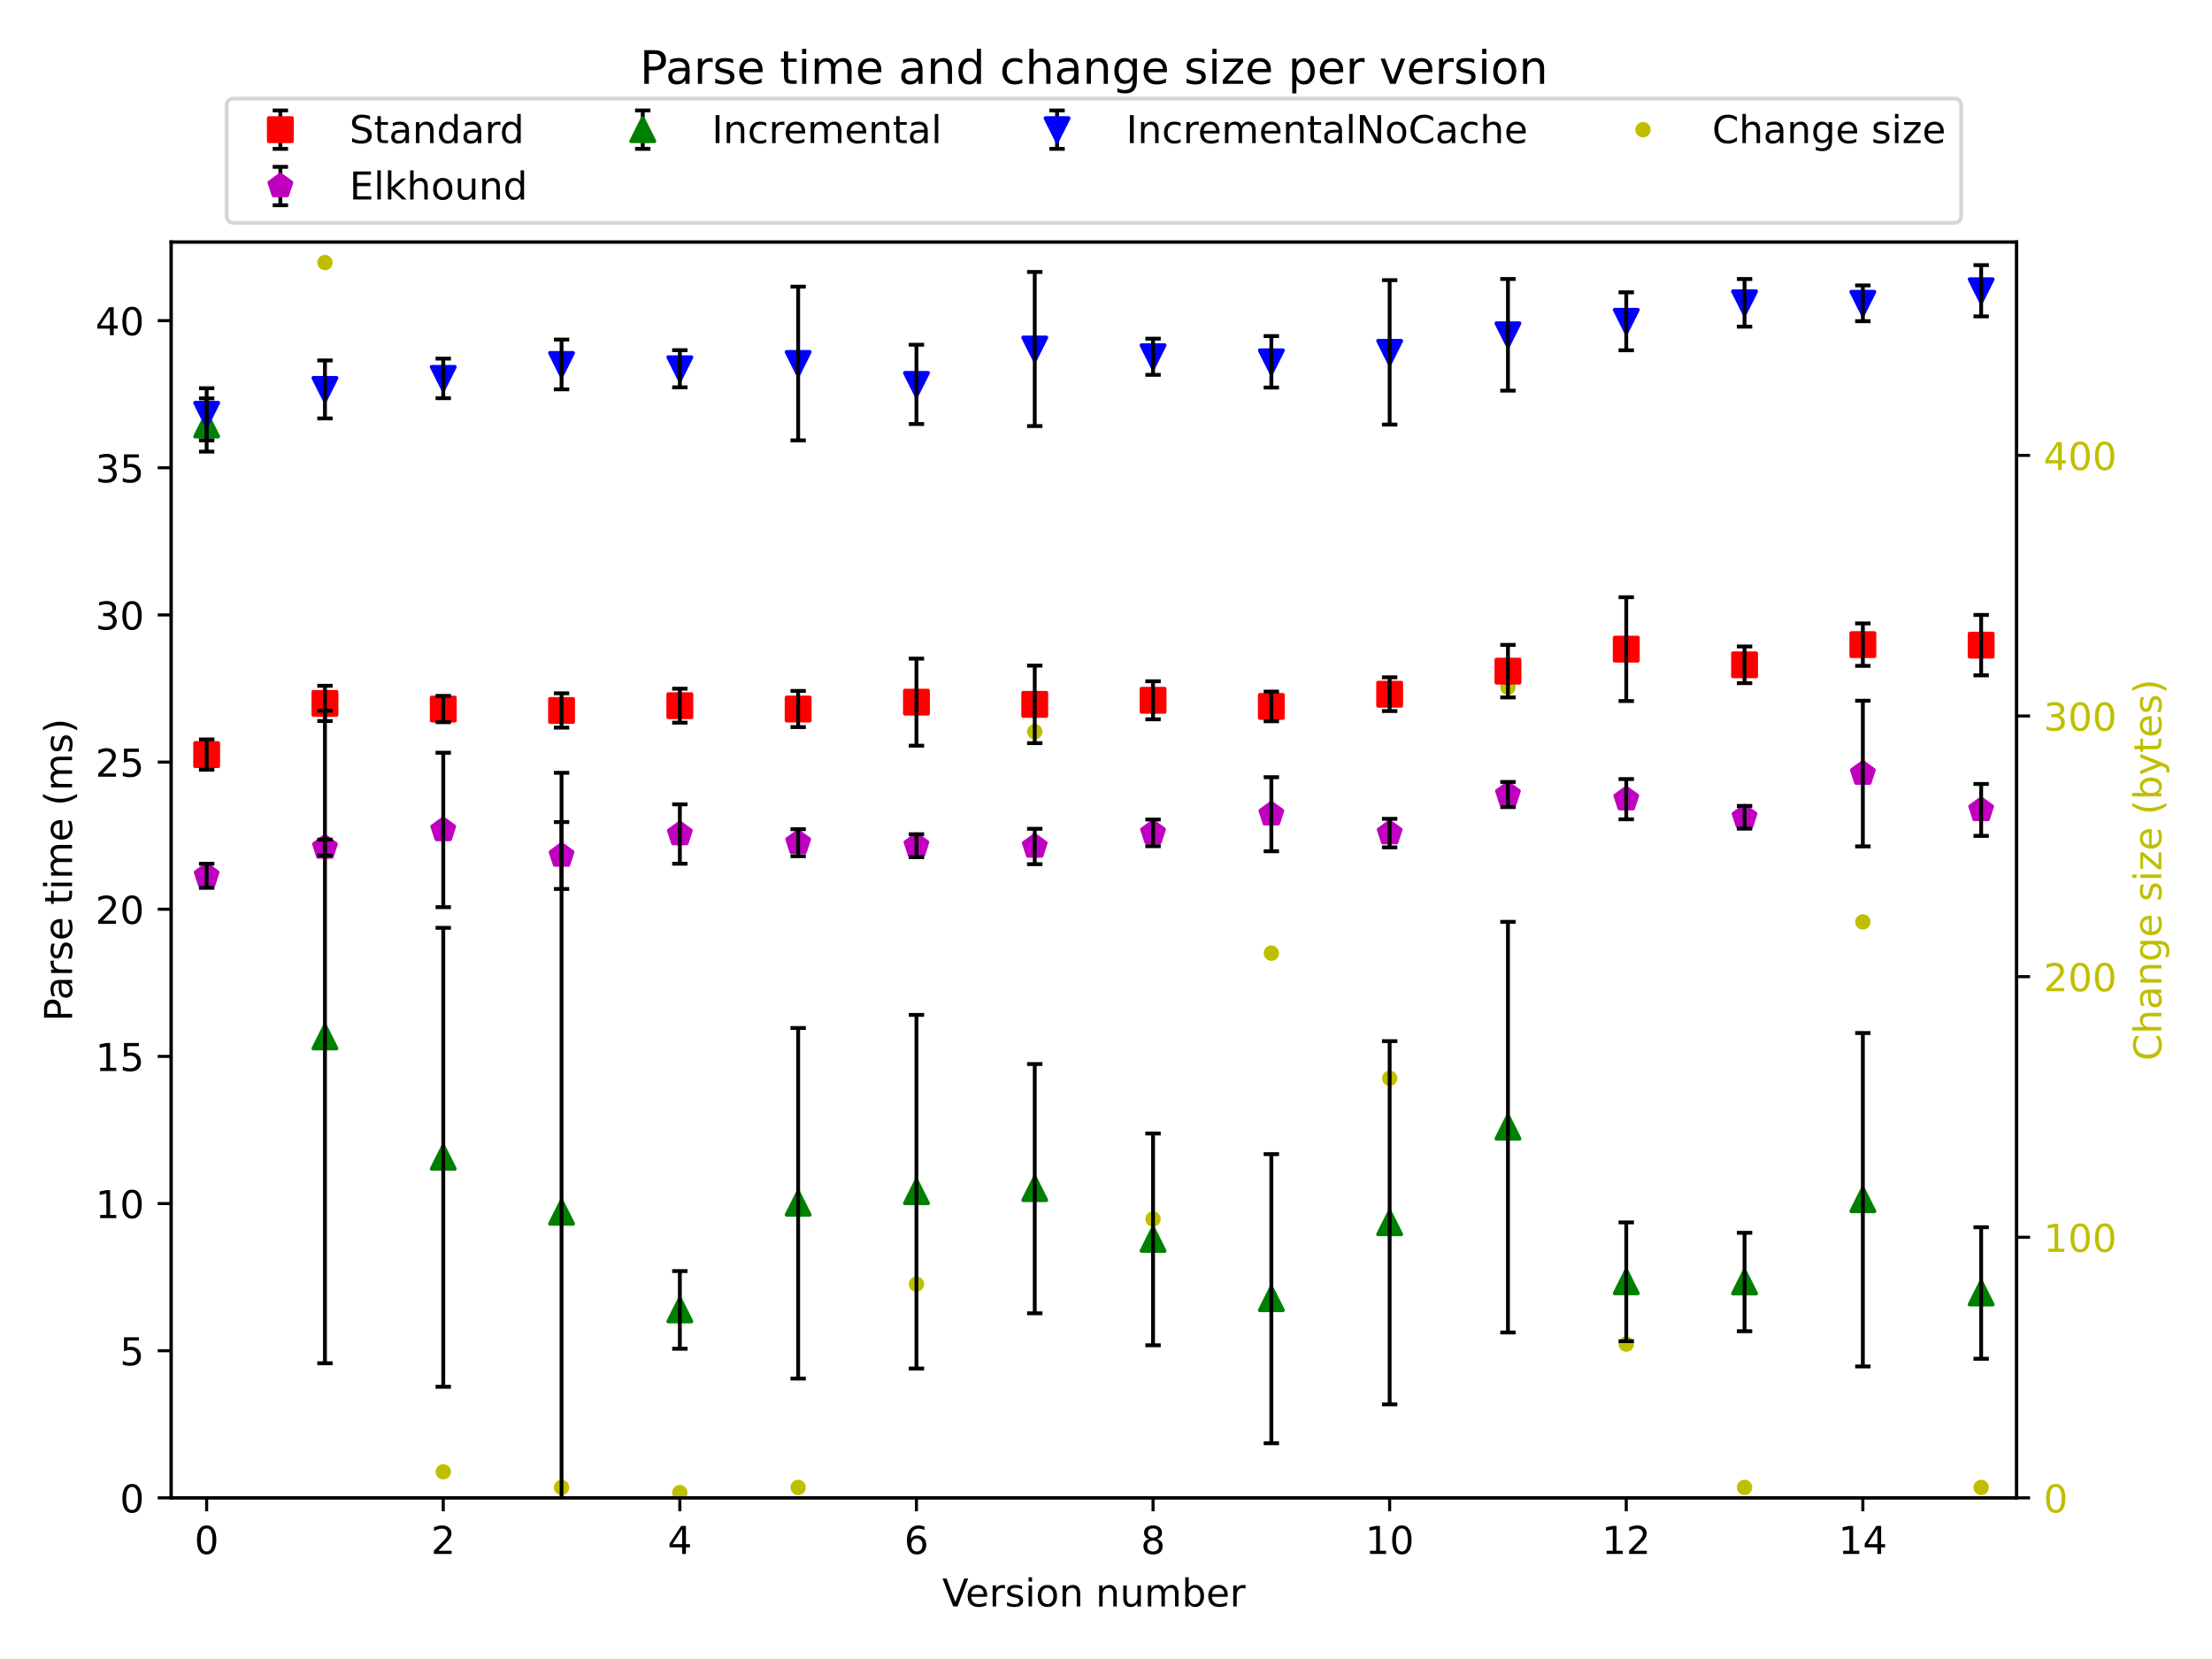 <?xml version="1.0" encoding="utf-8" standalone="no"?>
<!DOCTYPE svg PUBLIC "-//W3C//DTD SVG 1.1//EN"
  "http://www.w3.org/Graphics/SVG/1.1/DTD/svg11.dtd">
<!-- Created with matplotlib (https://matplotlib.org/) -->
<svg height="432pt" version="1.1" viewBox="0 0 576 432" width="576pt" xmlns="http://www.w3.org/2000/svg" xmlns:xlink="http://www.w3.org/1999/xlink">
 <defs>
  <style type="text/css">*{stroke-linecap:butt;stroke-linejoin:round;}</style>
 </defs>
 <g id="figure_1">
  <g id="patch_1">
   <path d="M 0 432 
L 576 432 
L 576 0 
L 0 0 
z
" style="fill:#ffffff;"/>
  </g>
  <g id="axes_1">
   <g id="matplotlib.axis_1">
    <g id="ytick_1">
     <g id="line2d_1">
      <defs>
       <path d="M 0 0 
L 3.5 0 
" id="mcdcae29458" style="stroke:#000000;stroke-width:0.8;"/>
      </defs>
      <g>
       <use style="stroke:#000000;stroke-width:0.8;" x="525.13" xlink:href="#mcdcae29458" y="390.04"/>
      </g>
     </g>
     <g id="text_1">
      <!-- 0 -->
      <g style="fill:#bfbf00;" transform="translate(532.13 393.839)scale(0.1 -0.1)">
       <defs>
        <path d="M 31.781 66.406 
Q 24.172 66.406 20.328 58.906 
Q 16.5 51.422 16.5 36.375 
Q 16.5 21.391 20.328 13.891 
Q 24.172 6.391 31.781 6.391 
Q 39.453 6.391 43.281 13.891 
Q 47.125 21.391 47.125 36.375 
Q 47.125 51.422 43.281 58.906 
Q 39.453 66.406 31.781 66.406 
z
M 31.781 74.219 
Q 44.047 74.219 50.516 64.516 
Q 56.984 54.828 56.984 36.375 
Q 56.984 17.969 50.516 8.266 
Q 44.047 -1.422 31.781 -1.422 
Q 19.531 -1.422 13.062 8.266 
Q 6.594 17.969 6.594 36.375 
Q 6.594 54.828 13.062 64.516 
Q 19.531 74.219 31.781 74.219 
z
" id="DejaVuSans-48"/>
       </defs>
       <use xlink:href="#DejaVuSans-48"/>
      </g>
     </g>
    </g>
    <g id="ytick_2">
     <g id="line2d_2">
      <g>
       <use style="stroke:#000000;stroke-width:0.8;" x="525.13" xlink:href="#mcdcae29458" y="322.176"/>
      </g>
     </g>
     <g id="text_2">
      <!-- 100 -->
      <g style="fill:#bfbf00;" transform="translate(532.13 325.975)scale(0.1 -0.1)">
       <defs>
        <path d="M 12.406 8.297 
L 28.516 8.297 
L 28.516 63.922 
L 10.984 60.406 
L 10.984 69.391 
L 28.422 72.906 
L 38.281 72.906 
L 38.281 8.297 
L 54.391 8.297 
L 54.391 0 
L 12.406 0 
z
" id="DejaVuSans-49"/>
       </defs>
       <use xlink:href="#DejaVuSans-49"/>
       <use x="63.623" xlink:href="#DejaVuSans-48"/>
       <use x="127.246" xlink:href="#DejaVuSans-48"/>
      </g>
     </g>
    </g>
    <g id="ytick_3">
     <g id="line2d_3">
      <g>
       <use style="stroke:#000000;stroke-width:0.8;" x="525.13" xlink:href="#mcdcae29458" y="254.311"/>
      </g>
     </g>
     <g id="text_3">
      <!-- 200 -->
      <g style="fill:#bfbf00;" transform="translate(532.13 258.11)scale(0.1 -0.1)">
       <defs>
        <path d="M 19.188 8.297 
L 53.609 8.297 
L 53.609 0 
L 7.328 0 
L 7.328 8.297 
Q 12.938 14.109 22.625 23.891 
Q 32.328 33.688 34.812 36.531 
Q 39.547 41.844 41.422 45.531 
Q 43.312 49.219 43.312 52.781 
Q 43.312 58.594 39.234 62.25 
Q 35.156 65.922 28.609 65.922 
Q 23.969 65.922 18.812 64.312 
Q 13.672 62.703 7.812 59.422 
L 7.812 69.391 
Q 13.766 71.781 18.938 73 
Q 24.125 74.219 28.422 74.219 
Q 39.75 74.219 46.484 68.547 
Q 53.219 62.891 53.219 53.422 
Q 53.219 48.922 51.531 44.891 
Q 49.859 40.875 45.406 35.406 
Q 44.188 33.984 37.641 27.219 
Q 31.109 20.453 19.188 8.297 
z
" id="DejaVuSans-50"/>
       </defs>
       <use xlink:href="#DejaVuSans-50"/>
       <use x="63.623" xlink:href="#DejaVuSans-48"/>
       <use x="127.246" xlink:href="#DejaVuSans-48"/>
      </g>
     </g>
    </g>
    <g id="ytick_4">
     <g id="line2d_4">
      <g>
       <use style="stroke:#000000;stroke-width:0.8;" x="525.13" xlink:href="#mcdcae29458" y="186.447"/>
      </g>
     </g>
     <g id="text_4">
      <!-- 300 -->
      <g style="fill:#bfbf00;" transform="translate(532.13 190.246)scale(0.1 -0.1)">
       <defs>
        <path d="M 40.578 39.312 
Q 47.656 37.797 51.625 33 
Q 55.609 28.219 55.609 21.188 
Q 55.609 10.406 48.188 4.484 
Q 40.766 -1.422 27.094 -1.422 
Q 22.516 -1.422 17.656 -0.516 
Q 12.797 0.391 7.625 2.203 
L 7.625 11.719 
Q 11.719 9.328 16.594 8.109 
Q 21.484 6.891 26.812 6.891 
Q 36.078 6.891 40.938 10.547 
Q 45.797 14.203 45.797 21.188 
Q 45.797 27.641 41.281 31.266 
Q 36.766 34.906 28.719 34.906 
L 20.219 34.906 
L 20.219 43.016 
L 29.109 43.016 
Q 36.375 43.016 40.234 45.922 
Q 44.094 48.828 44.094 54.297 
Q 44.094 59.906 40.109 62.906 
Q 36.141 65.922 28.719 65.922 
Q 24.656 65.922 20.016 65.031 
Q 15.375 64.156 9.812 62.312 
L 9.812 71.094 
Q 15.438 72.656 20.344 73.438 
Q 25.25 74.219 29.594 74.219 
Q 40.828 74.219 47.359 69.109 
Q 53.906 64.016 53.906 55.328 
Q 53.906 49.266 50.438 45.094 
Q 46.969 40.922 40.578 39.312 
z
" id="DejaVuSans-51"/>
       </defs>
       <use xlink:href="#DejaVuSans-51"/>
       <use x="63.623" xlink:href="#DejaVuSans-48"/>
       <use x="127.246" xlink:href="#DejaVuSans-48"/>
      </g>
     </g>
    </g>
    <g id="ytick_5">
     <g id="line2d_5">
      <g>
       <use style="stroke:#000000;stroke-width:0.8;" x="525.13" xlink:href="#mcdcae29458" y="118.582"/>
      </g>
     </g>
     <g id="text_5">
      <!-- 400 -->
      <g style="fill:#bfbf00;" transform="translate(532.13 122.382)scale(0.1 -0.1)">
       <defs>
        <path d="M 37.797 64.312 
L 12.891 25.391 
L 37.797 25.391 
z
M 35.203 72.906 
L 47.609 72.906 
L 47.609 25.391 
L 58.016 25.391 
L 58.016 17.188 
L 47.609 17.188 
L 47.609 0 
L 37.797 0 
L 37.797 17.188 
L 4.891 17.188 
L 4.891 26.703 
z
" id="DejaVuSans-52"/>
       </defs>
       <use xlink:href="#DejaVuSans-52"/>
       <use x="63.623" xlink:href="#DejaVuSans-48"/>
       <use x="127.246" xlink:href="#DejaVuSans-48"/>
      </g>
     </g>
    </g>
    <g id="text_6">
     <!-- Change size (bytes) -->
     <g style="fill:#bfbf00;" transform="translate(562.816 276.225)rotate(-90)scale(0.1 -0.1)">
      <defs>
       <path d="M 64.406 67.281 
L 64.406 56.891 
Q 59.422 61.531 53.781 63.812 
Q 48.141 66.109 41.797 66.109 
Q 29.297 66.109 22.656 58.469 
Q 16.016 50.828 16.016 36.375 
Q 16.016 21.969 22.656 14.328 
Q 29.297 6.688 41.797 6.688 
Q 48.141 6.688 53.781 8.984 
Q 59.422 11.281 64.406 15.922 
L 64.406 5.609 
Q 59.234 2.094 53.438 0.328 
Q 47.656 -1.422 41.219 -1.422 
Q 24.656 -1.422 15.125 8.703 
Q 5.609 18.844 5.609 36.375 
Q 5.609 53.953 15.125 64.078 
Q 24.656 74.219 41.219 74.219 
Q 47.75 74.219 53.531 72.484 
Q 59.328 70.75 64.406 67.281 
z
" id="DejaVuSans-67"/>
       <path d="M 54.891 33.016 
L 54.891 0 
L 45.906 0 
L 45.906 32.719 
Q 45.906 40.484 42.875 44.328 
Q 39.844 48.188 33.797 48.188 
Q 26.516 48.188 22.312 43.547 
Q 18.109 38.922 18.109 30.906 
L 18.109 0 
L 9.078 0 
L 9.078 75.984 
L 18.109 75.984 
L 18.109 46.188 
Q 21.344 51.125 25.703 53.562 
Q 30.078 56 35.797 56 
Q 45.219 56 50.047 50.172 
Q 54.891 44.344 54.891 33.016 
z
" id="DejaVuSans-104"/>
       <path d="M 34.281 27.484 
Q 23.391 27.484 19.188 25 
Q 14.984 22.516 14.984 16.5 
Q 14.984 11.719 18.141 8.906 
Q 21.297 6.109 26.703 6.109 
Q 34.188 6.109 38.703 11.406 
Q 43.219 16.703 43.219 25.484 
L 43.219 27.484 
z
M 52.203 31.203 
L 52.203 0 
L 43.219 0 
L 43.219 8.297 
Q 40.141 3.328 35.547 0.953 
Q 30.953 -1.422 24.312 -1.422 
Q 15.922 -1.422 10.953 3.297 
Q 6 8.016 6 15.922 
Q 6 25.141 12.172 29.828 
Q 18.359 34.516 30.609 34.516 
L 43.219 34.516 
L 43.219 35.406 
Q 43.219 41.609 39.141 45 
Q 35.062 48.391 27.688 48.391 
Q 23 48.391 18.547 47.266 
Q 14.109 46.141 10.016 43.891 
L 10.016 52.203 
Q 14.938 54.109 19.578 55.047 
Q 24.219 56 28.609 56 
Q 40.484 56 46.344 49.844 
Q 52.203 43.703 52.203 31.203 
z
" id="DejaVuSans-97"/>
       <path d="M 54.891 33.016 
L 54.891 0 
L 45.906 0 
L 45.906 32.719 
Q 45.906 40.484 42.875 44.328 
Q 39.844 48.188 33.797 48.188 
Q 26.516 48.188 22.312 43.547 
Q 18.109 38.922 18.109 30.906 
L 18.109 0 
L 9.078 0 
L 9.078 54.688 
L 18.109 54.688 
L 18.109 46.188 
Q 21.344 51.125 25.703 53.562 
Q 30.078 56 35.797 56 
Q 45.219 56 50.047 50.172 
Q 54.891 44.344 54.891 33.016 
z
" id="DejaVuSans-110"/>
       <path d="M 45.406 27.984 
Q 45.406 37.75 41.375 43.109 
Q 37.359 48.484 30.078 48.484 
Q 22.859 48.484 18.828 43.109 
Q 14.797 37.75 14.797 27.984 
Q 14.797 18.266 18.828 12.891 
Q 22.859 7.516 30.078 7.516 
Q 37.359 7.516 41.375 12.891 
Q 45.406 18.266 45.406 27.984 
z
M 54.391 6.781 
Q 54.391 -7.172 48.188 -13.984 
Q 42 -20.797 29.203 -20.797 
Q 24.469 -20.797 20.266 -20.094 
Q 16.062 -19.391 12.109 -17.922 
L 12.109 -9.188 
Q 16.062 -11.328 19.922 -12.344 
Q 23.781 -13.375 27.781 -13.375 
Q 36.625 -13.375 41.016 -8.766 
Q 45.406 -4.156 45.406 5.172 
L 45.406 9.625 
Q 42.625 4.781 38.281 2.391 
Q 33.938 0 27.875 0 
Q 17.828 0 11.672 7.656 
Q 5.516 15.328 5.516 27.984 
Q 5.516 40.672 11.672 48.328 
Q 17.828 56 27.875 56 
Q 33.938 56 38.281 53.609 
Q 42.625 51.219 45.406 46.391 
L 45.406 54.688 
L 54.391 54.688 
z
" id="DejaVuSans-103"/>
       <path d="M 56.203 29.594 
L 56.203 25.203 
L 14.891 25.203 
Q 15.484 15.922 20.484 11.062 
Q 25.484 6.203 34.422 6.203 
Q 39.594 6.203 44.453 7.469 
Q 49.312 8.734 54.109 11.281 
L 54.109 2.781 
Q 49.266 0.734 44.188 -0.344 
Q 39.109 -1.422 33.891 -1.422 
Q 20.797 -1.422 13.156 6.188 
Q 5.516 13.812 5.516 26.812 
Q 5.516 40.234 12.766 48.109 
Q 20.016 56 32.328 56 
Q 43.359 56 49.781 48.891 
Q 56.203 41.797 56.203 29.594 
z
M 47.219 32.234 
Q 47.125 39.594 43.094 43.984 
Q 39.062 48.391 32.422 48.391 
Q 24.906 48.391 20.391 44.141 
Q 15.875 39.891 15.188 32.172 
z
" id="DejaVuSans-101"/>
       <path id="DejaVuSans-32"/>
       <path d="M 44.281 53.078 
L 44.281 44.578 
Q 40.484 46.531 36.375 47.5 
Q 32.281 48.484 27.875 48.484 
Q 21.188 48.484 17.844 46.438 
Q 14.5 44.391 14.5 40.281 
Q 14.5 37.156 16.891 35.375 
Q 19.281 33.594 26.516 31.984 
L 29.594 31.297 
Q 39.156 29.25 43.188 25.516 
Q 47.219 21.781 47.219 15.094 
Q 47.219 7.469 41.188 3.016 
Q 35.156 -1.422 24.609 -1.422 
Q 20.219 -1.422 15.453 -0.562 
Q 10.688 0.297 5.422 2 
L 5.422 11.281 
Q 10.406 8.688 15.234 7.391 
Q 20.062 6.109 24.812 6.109 
Q 31.156 6.109 34.562 8.281 
Q 37.984 10.453 37.984 14.406 
Q 37.984 18.062 35.516 20.016 
Q 33.062 21.969 24.703 23.781 
L 21.578 24.516 
Q 13.234 26.266 9.516 29.906 
Q 5.812 33.547 5.812 39.891 
Q 5.812 47.609 11.281 51.797 
Q 16.75 56 26.812 56 
Q 31.781 56 36.172 55.266 
Q 40.578 54.547 44.281 53.078 
z
" id="DejaVuSans-115"/>
       <path d="M 9.422 54.688 
L 18.406 54.688 
L 18.406 0 
L 9.422 0 
z
M 9.422 75.984 
L 18.406 75.984 
L 18.406 64.594 
L 9.422 64.594 
z
" id="DejaVuSans-105"/>
       <path d="M 5.516 54.688 
L 48.188 54.688 
L 48.188 46.484 
L 14.406 7.172 
L 48.188 7.172 
L 48.188 0 
L 4.297 0 
L 4.297 8.203 
L 38.094 47.516 
L 5.516 47.516 
z
" id="DejaVuSans-122"/>
       <path d="M 31 75.875 
Q 24.469 64.656 21.281 53.656 
Q 18.109 42.672 18.109 31.391 
Q 18.109 20.125 21.312 9.062 
Q 24.516 -2 31 -13.188 
L 23.188 -13.188 
Q 15.875 -1.703 12.234 9.375 
Q 8.594 20.453 8.594 31.391 
Q 8.594 42.281 12.203 53.312 
Q 15.828 64.359 23.188 75.875 
z
" id="DejaVuSans-40"/>
       <path d="M 48.688 27.297 
Q 48.688 37.203 44.609 42.844 
Q 40.531 48.484 33.406 48.484 
Q 26.266 48.484 22.188 42.844 
Q 18.109 37.203 18.109 27.297 
Q 18.109 17.391 22.188 11.75 
Q 26.266 6.109 33.406 6.109 
Q 40.531 6.109 44.609 11.75 
Q 48.688 17.391 48.688 27.297 
z
M 18.109 46.391 
Q 20.953 51.266 25.266 53.625 
Q 29.594 56 35.594 56 
Q 45.562 56 51.781 48.094 
Q 58.016 40.188 58.016 27.297 
Q 58.016 14.406 51.781 6.484 
Q 45.562 -1.422 35.594 -1.422 
Q 29.594 -1.422 25.266 0.953 
Q 20.953 3.328 18.109 8.203 
L 18.109 0 
L 9.078 0 
L 9.078 75.984 
L 18.109 75.984 
z
" id="DejaVuSans-98"/>
       <path d="M 32.172 -5.078 
Q 28.375 -14.844 24.75 -17.812 
Q 21.141 -20.797 15.094 -20.797 
L 7.906 -20.797 
L 7.906 -13.281 
L 13.188 -13.281 
Q 16.891 -13.281 18.938 -11.516 
Q 21 -9.766 23.484 -3.219 
L 25.094 0.875 
L 2.984 54.688 
L 12.5 54.688 
L 29.594 11.922 
L 46.688 54.688 
L 56.203 54.688 
z
" id="DejaVuSans-121"/>
       <path d="M 18.312 70.219 
L 18.312 54.688 
L 36.812 54.688 
L 36.812 47.703 
L 18.312 47.703 
L 18.312 18.016 
Q 18.312 11.328 20.141 9.422 
Q 21.969 7.516 27.594 7.516 
L 36.812 7.516 
L 36.812 0 
L 27.594 0 
Q 17.188 0 13.234 3.875 
Q 9.281 7.766 9.281 18.016 
L 9.281 47.703 
L 2.688 47.703 
L 2.688 54.688 
L 9.281 54.688 
L 9.281 70.219 
z
" id="DejaVuSans-116"/>
       <path d="M 8.016 75.875 
L 15.828 75.875 
Q 23.141 64.359 26.781 53.312 
Q 30.422 42.281 30.422 31.391 
Q 30.422 20.453 26.781 9.375 
Q 23.141 -1.703 15.828 -13.188 
L 8.016 -13.188 
Q 14.5 -2 17.703 9.062 
Q 20.906 20.125 20.906 31.391 
Q 20.906 42.672 17.703 53.656 
Q 14.5 64.656 8.016 75.875 
z
" id="DejaVuSans-41"/>
      </defs>
      <use xlink:href="#DejaVuSans-67"/>
      <use x="69.824" xlink:href="#DejaVuSans-104"/>
      <use x="133.203" xlink:href="#DejaVuSans-97"/>
      <use x="194.482" xlink:href="#DejaVuSans-110"/>
      <use x="257.861" xlink:href="#DejaVuSans-103"/>
      <use x="321.338" xlink:href="#DejaVuSans-101"/>
      <use x="382.861" xlink:href="#DejaVuSans-32"/>
      <use x="414.648" xlink:href="#DejaVuSans-115"/>
      <use x="466.748" xlink:href="#DejaVuSans-105"/>
      <use x="494.531" xlink:href="#DejaVuSans-122"/>
      <use x="547.021" xlink:href="#DejaVuSans-101"/>
      <use x="608.545" xlink:href="#DejaVuSans-32"/>
      <use x="640.332" xlink:href="#DejaVuSans-40"/>
      <use x="679.346" xlink:href="#DejaVuSans-98"/>
      <use x="742.822" xlink:href="#DejaVuSans-121"/>
      <use x="802.002" xlink:href="#DejaVuSans-116"/>
      <use x="841.211" xlink:href="#DejaVuSans-101"/>
      <use x="902.734" xlink:href="#DejaVuSans-115"/>
      <use x="954.834" xlink:href="#DejaVuSans-41"/>
     </g>
    </g>
   </g>
   <g id="line2d_6">
    <defs>
     <path d="M 0 1.5 
C 0.398 1.5 0.779 1.342 1.061 1.061 
C 1.342 0.779 1.5 0.398 1.5 0 
C 1.5 -0.398 1.342 -0.779 1.061 -1.061 
C 0.779 -1.342 0.398 -1.5 0 -1.5 
C -0.398 -1.5 -0.779 -1.342 -1.061 -1.061 
C -1.342 -0.779 -1.5 -0.398 -1.5 0 
C -1.5 0.398 -1.342 0.779 -1.061 1.061 
C -0.779 1.342 -0.398 1.5 0 1.5 
z
" id="md08aad6a54" style="stroke:#bfbf00;"/>
    </defs>
    <g clip-path="url(#p77d215c121)">
     <use style="fill:#bfbf00;stroke:#bfbf00;" x="84.617" xlink:href="#md08aad6a54" y="68.363"/>
     <use style="fill:#bfbf00;stroke:#bfbf00;" x="115.422" xlink:href="#md08aad6a54" y="383.254"/>
     <use style="fill:#bfbf00;stroke:#bfbf00;" x="146.227" xlink:href="#md08aad6a54" y="387.325"/>
     <use style="fill:#bfbf00;stroke:#bfbf00;" x="177.032" xlink:href="#md08aad6a54" y="388.683"/>
     <use style="fill:#bfbf00;stroke:#bfbf00;" x="207.837" xlink:href="#md08aad6a54" y="387.325"/>
     <use style="fill:#bfbf00;stroke:#bfbf00;" x="238.642" xlink:href="#md08aad6a54" y="334.391"/>
     <use style="fill:#bfbf00;stroke:#bfbf00;" x="269.447" xlink:href="#md08aad6a54" y="190.519"/>
     <use style="fill:#bfbf00;stroke:#bfbf00;" x="300.253" xlink:href="#md08aad6a54" y="317.425"/>
     <use style="fill:#bfbf00;stroke:#bfbf00;" x="331.058" xlink:href="#md08aad6a54" y="248.203"/>
     <use style="fill:#bfbf00;stroke:#bfbf00;" x="361.863" xlink:href="#md08aad6a54" y="280.778"/>
     <use style="fill:#bfbf00;stroke:#bfbf00;" x="392.668" xlink:href="#md08aad6a54" y="178.982"/>
     <use style="fill:#bfbf00;stroke:#bfbf00;" x="423.473" xlink:href="#md08aad6a54" y="350"/>
     <use style="fill:#bfbf00;stroke:#bfbf00;" x="454.278" xlink:href="#md08aad6a54" y="387.325"/>
     <use style="fill:#bfbf00;stroke:#bfbf00;" x="485.083" xlink:href="#md08aad6a54" y="240.06"/>
     <use style="fill:#bfbf00;stroke:#bfbf00;" x="515.888" xlink:href="#md08aad6a54" y="387.325"/>
    </g>
   </g>
   <g id="patch_2">
    <path d="M 44.57 390.04 
L 44.57 63.024 
" style="fill:none;stroke:#000000;stroke-linecap:square;stroke-linejoin:miter;stroke-width:0.8;"/>
   </g>
   <g id="patch_3">
    <path d="M 525.13 390.04 
L 525.13 63.024 
" style="fill:none;stroke:#000000;stroke-linecap:square;stroke-linejoin:miter;stroke-width:0.8;"/>
   </g>
   <g id="patch_4">
    <path d="M 44.57 390.04 
L 525.13 390.04 
" style="fill:none;stroke:#000000;stroke-linecap:square;stroke-linejoin:miter;stroke-width:0.8;"/>
   </g>
   <g id="patch_5">
    <path d="M 44.57 63.024 
L 525.13 63.024 
" style="fill:none;stroke:#000000;stroke-linecap:square;stroke-linejoin:miter;stroke-width:0.8;"/>
   </g>
   <g id="legend_1">
    <g id="patch_6">
     <path d="M 61.006 58.024 
L 508.694 58.024 
Q 510.694 58.024 510.694 56.024 
L 510.694 27.668 
Q 510.694 25.668 508.694 25.668 
L 61.006 25.668 
Q 59.006 25.668 59.006 27.668 
L 59.006 56.024 
Q 59.006 58.024 61.006 58.024 
z
" style="fill:#ffffff;opacity:0.8;stroke:#cccccc;stroke-linejoin:miter;"/>
    </g>
    <g id="LineCollection_1">
     <path d="M 73.006 38.766 
L 73.006 28.766 
" style="fill:none;stroke:#000000;"/>
    </g>
    <g id="line2d_7">
     <defs>
      <path d="M 2 0 
L -2 -0 
" id="me0a37acc73" style="stroke:#000000;"/>
     </defs>
     <g>
      <use style="stroke:#000000;" x="73.006" xlink:href="#me0a37acc73" y="38.766"/>
     </g>
    </g>
    <g id="line2d_8">
     <g>
      <use style="stroke:#000000;" x="73.006" xlink:href="#me0a37acc73" y="28.766"/>
     </g>
    </g>
    <g id="line2d_9"/>
    <g id="line2d_10">
     <defs>
      <path d="M -3 3 
L 3 3 
L 3 -3 
L -3 -3 
z
" id="maac3a4fb2e" style="stroke:#ff0000;stroke-linejoin:miter;"/>
     </defs>
     <g>
      <use style="fill:#ff0000;stroke:#ff0000;stroke-linejoin:miter;" x="73.006" xlink:href="#maac3a4fb2e" y="33.766"/>
     </g>
    </g>
    <g id="text_7">
     <!-- Standard -->
     <g transform="translate(91.006 37.266)scale(0.1 -0.1)">
      <defs>
       <path d="M 53.516 70.516 
L 53.516 60.891 
Q 47.906 63.578 42.922 64.891 
Q 37.938 66.219 33.297 66.219 
Q 25.25 66.219 20.875 63.094 
Q 16.5 59.969 16.5 54.203 
Q 16.5 49.359 19.406 46.891 
Q 22.312 44.438 30.422 42.922 
L 36.375 41.703 
Q 47.406 39.594 52.656 34.297 
Q 57.906 29 57.906 20.125 
Q 57.906 9.516 50.797 4.047 
Q 43.703 -1.422 29.984 -1.422 
Q 24.812 -1.422 18.969 -0.25 
Q 13.141 0.922 6.891 3.219 
L 6.891 13.375 
Q 12.891 10.016 18.656 8.297 
Q 24.422 6.594 29.984 6.594 
Q 38.422 6.594 43.016 9.906 
Q 47.609 13.234 47.609 19.391 
Q 47.609 24.75 44.312 27.781 
Q 41.016 30.812 33.5 32.328 
L 27.484 33.5 
Q 16.453 35.688 11.516 40.375 
Q 6.594 45.062 6.594 53.422 
Q 6.594 63.094 13.406 68.656 
Q 20.219 74.219 32.172 74.219 
Q 37.312 74.219 42.625 73.281 
Q 47.953 72.359 53.516 70.516 
z
" id="DejaVuSans-83"/>
       <path d="M 45.406 46.391 
L 45.406 75.984 
L 54.391 75.984 
L 54.391 0 
L 45.406 0 
L 45.406 8.203 
Q 42.578 3.328 38.25 0.953 
Q 33.938 -1.422 27.875 -1.422 
Q 17.969 -1.422 11.734 6.484 
Q 5.516 14.406 5.516 27.297 
Q 5.516 40.188 11.734 48.094 
Q 17.969 56 27.875 56 
Q 33.938 56 38.25 53.625 
Q 42.578 51.266 45.406 46.391 
z
M 14.797 27.297 
Q 14.797 17.391 18.875 11.75 
Q 22.953 6.109 30.078 6.109 
Q 37.203 6.109 41.297 11.75 
Q 45.406 17.391 45.406 27.297 
Q 45.406 37.203 41.297 42.844 
Q 37.203 48.484 30.078 48.484 
Q 22.953 48.484 18.875 42.844 
Q 14.797 37.203 14.797 27.297 
z
" id="DejaVuSans-100"/>
       <path d="M 41.109 46.297 
Q 39.594 47.172 37.812 47.578 
Q 36.031 48 33.891 48 
Q 26.266 48 22.188 43.047 
Q 18.109 38.094 18.109 28.812 
L 18.109 0 
L 9.078 0 
L 9.078 54.688 
L 18.109 54.688 
L 18.109 46.188 
Q 20.953 51.172 25.484 53.578 
Q 30.031 56 36.531 56 
Q 37.453 56 38.578 55.875 
Q 39.703 55.766 41.062 55.516 
z
" id="DejaVuSans-114"/>
      </defs>
      <use xlink:href="#DejaVuSans-83"/>
      <use x="63.477" xlink:href="#DejaVuSans-116"/>
      <use x="102.686" xlink:href="#DejaVuSans-97"/>
      <use x="163.965" xlink:href="#DejaVuSans-110"/>
      <use x="227.344" xlink:href="#DejaVuSans-100"/>
      <use x="290.82" xlink:href="#DejaVuSans-97"/>
      <use x="352.1" xlink:href="#DejaVuSans-114"/>
      <use x="391.463" xlink:href="#DejaVuSans-100"/>
     </g>
    </g>
    <g id="LineCollection_2">
     <path d="M 73.006 53.444 
L 73.006 43.444 
" style="fill:none;stroke:#000000;"/>
    </g>
    <g id="line2d_11">
     <g>
      <use style="stroke:#000000;" x="73.006" xlink:href="#me0a37acc73" y="53.444"/>
     </g>
    </g>
    <g id="line2d_12">
     <g>
      <use style="stroke:#000000;" x="73.006" xlink:href="#me0a37acc73" y="43.444"/>
     </g>
    </g>
    <g id="line2d_13"/>
    <g id="line2d_14">
     <defs>
      <path d="M 0 -3 
L -2.853 -0.927 
L -1.763 2.427 
L 1.763 2.427 
L 2.853 -0.927 
z
" id="me254ca113f" style="stroke:#bf00bf;stroke-linejoin:miter;"/>
     </defs>
     <g>
      <use style="fill:#bf00bf;stroke:#bf00bf;stroke-linejoin:miter;" x="73.006" xlink:href="#me254ca113f" y="48.444"/>
     </g>
    </g>
    <g id="text_8">
     <!-- Elkhound -->
     <g transform="translate(91.006 51.944)scale(0.1 -0.1)">
      <defs>
       <path d="M 9.812 72.906 
L 55.906 72.906 
L 55.906 64.594 
L 19.672 64.594 
L 19.672 43.016 
L 54.391 43.016 
L 54.391 34.719 
L 19.672 34.719 
L 19.672 8.297 
L 56.781 8.297 
L 56.781 0 
L 9.812 0 
z
" id="DejaVuSans-69"/>
       <path d="M 9.422 75.984 
L 18.406 75.984 
L 18.406 0 
L 9.422 0 
z
" id="DejaVuSans-108"/>
       <path d="M 9.078 75.984 
L 18.109 75.984 
L 18.109 31.109 
L 44.922 54.688 
L 56.391 54.688 
L 27.391 29.109 
L 57.625 0 
L 45.906 0 
L 18.109 26.703 
L 18.109 0 
L 9.078 0 
z
" id="DejaVuSans-107"/>
       <path d="M 30.609 48.391 
Q 23.391 48.391 19.188 42.75 
Q 14.984 37.109 14.984 27.297 
Q 14.984 17.484 19.156 11.844 
Q 23.344 6.203 30.609 6.203 
Q 37.797 6.203 41.984 11.859 
Q 46.188 17.531 46.188 27.297 
Q 46.188 37.016 41.984 42.703 
Q 37.797 48.391 30.609 48.391 
z
M 30.609 56 
Q 42.328 56 49.016 48.375 
Q 55.719 40.766 55.719 27.297 
Q 55.719 13.875 49.016 6.219 
Q 42.328 -1.422 30.609 -1.422 
Q 18.844 -1.422 12.172 6.219 
Q 5.516 13.875 5.516 27.297 
Q 5.516 40.766 12.172 48.375 
Q 18.844 56 30.609 56 
z
" id="DejaVuSans-111"/>
       <path d="M 8.5 21.578 
L 8.5 54.688 
L 17.484 54.688 
L 17.484 21.922 
Q 17.484 14.156 20.5 10.266 
Q 23.531 6.391 29.594 6.391 
Q 36.859 6.391 41.078 11.031 
Q 45.312 15.672 45.312 23.688 
L 45.312 54.688 
L 54.297 54.688 
L 54.297 0 
L 45.312 0 
L 45.312 8.406 
Q 42.047 3.422 37.719 1 
Q 33.406 -1.422 27.688 -1.422 
Q 18.266 -1.422 13.375 4.438 
Q 8.5 10.297 8.5 21.578 
z
M 31.109 56 
z
" id="DejaVuSans-117"/>
      </defs>
      <use xlink:href="#DejaVuSans-69"/>
      <use x="63.184" xlink:href="#DejaVuSans-108"/>
      <use x="90.967" xlink:href="#DejaVuSans-107"/>
      <use x="148.877" xlink:href="#DejaVuSans-104"/>
      <use x="212.256" xlink:href="#DejaVuSans-111"/>
      <use x="273.438" xlink:href="#DejaVuSans-117"/>
      <use x="336.816" xlink:href="#DejaVuSans-110"/>
      <use x="400.195" xlink:href="#DejaVuSans-100"/>
     </g>
    </g>
    <g id="LineCollection_3">
     <path d="M 167.373 38.766 
L 167.373 28.766 
" style="fill:none;stroke:#000000;"/>
    </g>
    <g id="line2d_15">
     <g>
      <use style="stroke:#000000;" x="167.373" xlink:href="#me0a37acc73" y="38.766"/>
     </g>
    </g>
    <g id="line2d_16">
     <g>
      <use style="stroke:#000000;" x="167.373" xlink:href="#me0a37acc73" y="28.766"/>
     </g>
    </g>
    <g id="line2d_17"/>
    <g id="line2d_18">
     <defs>
      <path d="M 0 -3 
L -3 3 
L 3 3 
z
" id="m26cb4f5b0c" style="stroke:#008000;stroke-linejoin:miter;"/>
     </defs>
     <g>
      <use style="fill:#008000;stroke:#008000;stroke-linejoin:miter;" x="167.373" xlink:href="#m26cb4f5b0c" y="33.766"/>
     </g>
    </g>
    <g id="text_9">
     <!-- Incremental -->
     <g transform="translate(185.373 37.266)scale(0.1 -0.1)">
      <defs>
       <path d="M 9.812 72.906 
L 19.672 72.906 
L 19.672 0 
L 9.812 0 
z
" id="DejaVuSans-73"/>
       <path d="M 48.781 52.594 
L 48.781 44.188 
Q 44.969 46.297 41.141 47.344 
Q 37.312 48.391 33.406 48.391 
Q 24.656 48.391 19.812 42.844 
Q 14.984 37.312 14.984 27.297 
Q 14.984 17.281 19.812 11.734 
Q 24.656 6.203 33.406 6.203 
Q 37.312 6.203 41.141 7.25 
Q 44.969 8.297 48.781 10.406 
L 48.781 2.094 
Q 45.016 0.344 40.984 -0.531 
Q 36.969 -1.422 32.422 -1.422 
Q 20.062 -1.422 12.781 6.344 
Q 5.516 14.109 5.516 27.297 
Q 5.516 40.672 12.859 48.328 
Q 20.219 56 33.016 56 
Q 37.156 56 41.109 55.141 
Q 45.062 54.297 48.781 52.594 
z
" id="DejaVuSans-99"/>
       <path d="M 52 44.188 
Q 55.375 50.25 60.062 53.125 
Q 64.75 56 71.094 56 
Q 79.641 56 84.281 50.016 
Q 88.922 44.047 88.922 33.016 
L 88.922 0 
L 79.891 0 
L 79.891 32.719 
Q 79.891 40.578 77.094 44.375 
Q 74.312 48.188 68.609 48.188 
Q 61.625 48.188 57.562 43.547 
Q 53.516 38.922 53.516 30.906 
L 53.516 0 
L 44.484 0 
L 44.484 32.719 
Q 44.484 40.625 41.703 44.406 
Q 38.922 48.188 33.109 48.188 
Q 26.219 48.188 22.156 43.531 
Q 18.109 38.875 18.109 30.906 
L 18.109 0 
L 9.078 0 
L 9.078 54.688 
L 18.109 54.688 
L 18.109 46.188 
Q 21.188 51.219 25.484 53.609 
Q 29.781 56 35.688 56 
Q 41.656 56 45.828 52.969 
Q 50 49.953 52 44.188 
z
" id="DejaVuSans-109"/>
      </defs>
      <use xlink:href="#DejaVuSans-73"/>
      <use x="29.492" xlink:href="#DejaVuSans-110"/>
      <use x="92.871" xlink:href="#DejaVuSans-99"/>
      <use x="147.852" xlink:href="#DejaVuSans-114"/>
      <use x="186.715" xlink:href="#DejaVuSans-101"/>
      <use x="248.238" xlink:href="#DejaVuSans-109"/>
      <use x="345.65" xlink:href="#DejaVuSans-101"/>
      <use x="407.174" xlink:href="#DejaVuSans-110"/>
      <use x="470.553" xlink:href="#DejaVuSans-116"/>
      <use x="509.762" xlink:href="#DejaVuSans-97"/>
      <use x="571.041" xlink:href="#DejaVuSans-108"/>
     </g>
    </g>
    <g id="LineCollection_4">
     <path d="M 275.256 38.766 
L 275.256 28.766 
" style="fill:none;stroke:#000000;"/>
    </g>
    <g id="line2d_19">
     <g>
      <use style="stroke:#000000;" x="275.256" xlink:href="#me0a37acc73" y="38.766"/>
     </g>
    </g>
    <g id="line2d_20">
     <g>
      <use style="stroke:#000000;" x="275.256" xlink:href="#me0a37acc73" y="28.766"/>
     </g>
    </g>
    <g id="line2d_21"/>
    <g id="line2d_22">
     <defs>
      <path d="M -0 3 
L 3 -3 
L -3 -3 
z
" id="ma0c23396d1" style="stroke:#0000ff;stroke-linejoin:miter;"/>
     </defs>
     <g>
      <use style="fill:#0000ff;stroke:#0000ff;stroke-linejoin:miter;" x="275.256" xlink:href="#ma0c23396d1" y="33.766"/>
     </g>
    </g>
    <g id="text_10">
     <!-- IncrementalNoCache -->
     <g transform="translate(293.256 37.266)scale(0.1 -0.1)">
      <defs>
       <path d="M 9.812 72.906 
L 23.094 72.906 
L 55.422 11.922 
L 55.422 72.906 
L 64.984 72.906 
L 64.984 0 
L 51.703 0 
L 19.391 60.984 
L 19.391 0 
L 9.812 0 
z
" id="DejaVuSans-78"/>
      </defs>
      <use xlink:href="#DejaVuSans-73"/>
      <use x="29.492" xlink:href="#DejaVuSans-110"/>
      <use x="92.871" xlink:href="#DejaVuSans-99"/>
      <use x="147.852" xlink:href="#DejaVuSans-114"/>
      <use x="186.715" xlink:href="#DejaVuSans-101"/>
      <use x="248.238" xlink:href="#DejaVuSans-109"/>
      <use x="345.65" xlink:href="#DejaVuSans-101"/>
      <use x="407.174" xlink:href="#DejaVuSans-110"/>
      <use x="470.553" xlink:href="#DejaVuSans-116"/>
      <use x="509.762" xlink:href="#DejaVuSans-97"/>
      <use x="571.041" xlink:href="#DejaVuSans-108"/>
      <use x="598.824" xlink:href="#DejaVuSans-78"/>
      <use x="673.629" xlink:href="#DejaVuSans-111"/>
      <use x="734.811" xlink:href="#DejaVuSans-67"/>
      <use x="804.635" xlink:href="#DejaVuSans-97"/>
      <use x="865.914" xlink:href="#DejaVuSans-99"/>
      <use x="920.895" xlink:href="#DejaVuSans-104"/>
      <use x="984.273" xlink:href="#DejaVuSans-101"/>
     </g>
    </g>
    <g id="line2d_23"/>
    <g id="line2d_24">
     <g>
      <use style="fill:#bfbf00;stroke:#bfbf00;" x="427.839" xlink:href="#md08aad6a54" y="33.766"/>
     </g>
    </g>
    <g id="text_11">
     <!-- Change size -->
     <g transform="translate(445.839 37.266)scale(0.1 -0.1)">
      <use xlink:href="#DejaVuSans-67"/>
      <use x="69.824" xlink:href="#DejaVuSans-104"/>
      <use x="133.203" xlink:href="#DejaVuSans-97"/>
      <use x="194.482" xlink:href="#DejaVuSans-110"/>
      <use x="257.861" xlink:href="#DejaVuSans-103"/>
      <use x="321.338" xlink:href="#DejaVuSans-101"/>
      <use x="382.861" xlink:href="#DejaVuSans-32"/>
      <use x="414.648" xlink:href="#DejaVuSans-115"/>
      <use x="466.748" xlink:href="#DejaVuSans-105"/>
      <use x="494.531" xlink:href="#DejaVuSans-122"/>
      <use x="547.021" xlink:href="#DejaVuSans-101"/>
     </g>
    </g>
   </g>
  </g>
  <g id="axes_2">
   <g id="matplotlib.axis_2">
    <g id="xtick_1">
     <g id="line2d_25">
      <defs>
       <path d="M 0 0 
L 0 3.5 
" id="mc4d5d31e6b" style="stroke:#000000;stroke-width:0.8;"/>
      </defs>
      <g>
       <use style="stroke:#000000;stroke-width:0.8;" x="53.812" xlink:href="#mc4d5d31e6b" y="390.04"/>
      </g>
     </g>
     <g id="text_12">
      <!-- 0 -->
      <g transform="translate(50.63 404.638)scale(0.1 -0.1)">
       <use xlink:href="#DejaVuSans-48"/>
      </g>
     </g>
    </g>
    <g id="xtick_2">
     <g id="line2d_26">
      <g>
       <use style="stroke:#000000;stroke-width:0.8;" x="115.422" xlink:href="#mc4d5d31e6b" y="390.04"/>
      </g>
     </g>
     <g id="text_13">
      <!-- 2 -->
      <g transform="translate(112.241 404.638)scale(0.1 -0.1)">
       <use xlink:href="#DejaVuSans-50"/>
      </g>
     </g>
    </g>
    <g id="xtick_3">
     <g id="line2d_27">
      <g>
       <use style="stroke:#000000;stroke-width:0.8;" x="177.032" xlink:href="#mc4d5d31e6b" y="390.04"/>
      </g>
     </g>
     <g id="text_14">
      <!-- 4 -->
      <g transform="translate(173.851 404.638)scale(0.1 -0.1)">
       <use xlink:href="#DejaVuSans-52"/>
      </g>
     </g>
    </g>
    <g id="xtick_4">
     <g id="line2d_28">
      <g>
       <use style="stroke:#000000;stroke-width:0.8;" x="238.642" xlink:href="#mc4d5d31e6b" y="390.04"/>
      </g>
     </g>
     <g id="text_15">
      <!-- 6 -->
      <g transform="translate(235.461 404.638)scale(0.1 -0.1)">
       <defs>
        <path d="M 33.016 40.375 
Q 26.375 40.375 22.484 35.828 
Q 18.609 31.297 18.609 23.391 
Q 18.609 15.531 22.484 10.953 
Q 26.375 6.391 33.016 6.391 
Q 39.656 6.391 43.531 10.953 
Q 47.406 15.531 47.406 23.391 
Q 47.406 31.297 43.531 35.828 
Q 39.656 40.375 33.016 40.375 
z
M 52.594 71.297 
L 52.594 62.312 
Q 48.875 64.062 45.094 64.984 
Q 41.312 65.922 37.594 65.922 
Q 27.828 65.922 22.672 59.328 
Q 17.531 52.734 16.797 39.406 
Q 19.672 43.656 24.016 45.922 
Q 28.375 48.188 33.594 48.188 
Q 44.578 48.188 50.953 41.516 
Q 57.328 34.859 57.328 23.391 
Q 57.328 12.156 50.688 5.359 
Q 44.047 -1.422 33.016 -1.422 
Q 20.359 -1.422 13.672 8.266 
Q 6.984 17.969 6.984 36.375 
Q 6.984 53.656 15.188 63.938 
Q 23.391 74.219 37.203 74.219 
Q 40.922 74.219 44.703 73.484 
Q 48.484 72.75 52.594 71.297 
z
" id="DejaVuSans-54"/>
       </defs>
       <use xlink:href="#DejaVuSans-54"/>
      </g>
     </g>
    </g>
    <g id="xtick_5">
     <g id="line2d_29">
      <g>
       <use style="stroke:#000000;stroke-width:0.8;" x="300.253" xlink:href="#mc4d5d31e6b" y="390.04"/>
      </g>
     </g>
     <g id="text_16">
      <!-- 8 -->
      <g transform="translate(297.071 404.638)scale(0.1 -0.1)">
       <defs>
        <path d="M 31.781 34.625 
Q 24.75 34.625 20.719 30.859 
Q 16.703 27.094 16.703 20.516 
Q 16.703 13.922 20.719 10.156 
Q 24.75 6.391 31.781 6.391 
Q 38.812 6.391 42.859 10.172 
Q 46.922 13.969 46.922 20.516 
Q 46.922 27.094 42.891 30.859 
Q 38.875 34.625 31.781 34.625 
z
M 21.922 38.812 
Q 15.578 40.375 12.031 44.719 
Q 8.5 49.078 8.5 55.328 
Q 8.5 64.062 14.719 69.141 
Q 20.953 74.219 31.781 74.219 
Q 42.672 74.219 48.875 69.141 
Q 55.078 64.062 55.078 55.328 
Q 55.078 49.078 51.531 44.719 
Q 48 40.375 41.703 38.812 
Q 48.828 37.156 52.797 32.312 
Q 56.781 27.484 56.781 20.516 
Q 56.781 9.906 50.312 4.234 
Q 43.844 -1.422 31.781 -1.422 
Q 19.734 -1.422 13.25 4.234 
Q 6.781 9.906 6.781 20.516 
Q 6.781 27.484 10.781 32.312 
Q 14.797 37.156 21.922 38.812 
z
M 18.312 54.391 
Q 18.312 48.734 21.844 45.562 
Q 25.391 42.391 31.781 42.391 
Q 38.141 42.391 41.719 45.562 
Q 45.312 48.734 45.312 54.391 
Q 45.312 60.062 41.719 63.234 
Q 38.141 66.406 31.781 66.406 
Q 25.391 66.406 21.844 63.234 
Q 18.312 60.062 18.312 54.391 
z
" id="DejaVuSans-56"/>
       </defs>
       <use xlink:href="#DejaVuSans-56"/>
      </g>
     </g>
    </g>
    <g id="xtick_6">
     <g id="line2d_30">
      <g>
       <use style="stroke:#000000;stroke-width:0.8;" x="361.863" xlink:href="#mc4d5d31e6b" y="390.04"/>
      </g>
     </g>
     <g id="text_17">
      <!-- 10 -->
      <g transform="translate(355.5 404.638)scale(0.1 -0.1)">
       <use xlink:href="#DejaVuSans-49"/>
       <use x="63.623" xlink:href="#DejaVuSans-48"/>
      </g>
     </g>
    </g>
    <g id="xtick_7">
     <g id="line2d_31">
      <g>
       <use style="stroke:#000000;stroke-width:0.8;" x="423.473" xlink:href="#mc4d5d31e6b" y="390.04"/>
      </g>
     </g>
     <g id="text_18">
      <!-- 12 -->
      <g transform="translate(417.111 404.638)scale(0.1 -0.1)">
       <use xlink:href="#DejaVuSans-49"/>
       <use x="63.623" xlink:href="#DejaVuSans-50"/>
      </g>
     </g>
    </g>
    <g id="xtick_8">
     <g id="line2d_32">
      <g>
       <use style="stroke:#000000;stroke-width:0.8;" x="485.083" xlink:href="#mc4d5d31e6b" y="390.04"/>
      </g>
     </g>
     <g id="text_19">
      <!-- 14 -->
      <g transform="translate(478.721 404.638)scale(0.1 -0.1)">
       <use xlink:href="#DejaVuSans-49"/>
       <use x="63.623" xlink:href="#DejaVuSans-52"/>
      </g>
     </g>
    </g>
    <g id="text_20">
     <!-- Version number -->
     <g transform="translate(245.36 418.317)scale(0.1 -0.1)">
      <defs>
       <path d="M 28.609 0 
L 0.781 72.906 
L 11.078 72.906 
L 34.188 11.531 
L 57.328 72.906 
L 67.578 72.906 
L 39.797 0 
z
" id="DejaVuSans-86"/>
      </defs>
      <use xlink:href="#DejaVuSans-86"/>
      <use x="60.658" xlink:href="#DejaVuSans-101"/>
      <use x="122.182" xlink:href="#DejaVuSans-114"/>
      <use x="163.295" xlink:href="#DejaVuSans-115"/>
      <use x="215.395" xlink:href="#DejaVuSans-105"/>
      <use x="243.178" xlink:href="#DejaVuSans-111"/>
      <use x="304.359" xlink:href="#DejaVuSans-110"/>
      <use x="367.738" xlink:href="#DejaVuSans-32"/>
      <use x="399.525" xlink:href="#DejaVuSans-110"/>
      <use x="462.904" xlink:href="#DejaVuSans-117"/>
      <use x="526.283" xlink:href="#DejaVuSans-109"/>
      <use x="623.695" xlink:href="#DejaVuSans-98"/>
      <use x="687.172" xlink:href="#DejaVuSans-101"/>
      <use x="748.695" xlink:href="#DejaVuSans-114"/>
     </g>
    </g>
   </g>
   <g id="matplotlib.axis_3">
    <g id="ytick_6">
     <g id="line2d_33">
      <defs>
       <path d="M 0 0 
L -3.5 0 
" id="m610b80ee80" style="stroke:#000000;stroke-width:0.8;"/>
      </defs>
      <g>
       <use style="stroke:#000000;stroke-width:0.8;" x="44.57" xlink:href="#m610b80ee80" y="390.04"/>
      </g>
     </g>
     <g id="text_21">
      <!-- 0 -->
      <g transform="translate(31.207 393.839)scale(0.1 -0.1)">
       <use xlink:href="#DejaVuSans-48"/>
      </g>
     </g>
    </g>
    <g id="ytick_7">
     <g id="line2d_34">
      <g>
       <use style="stroke:#000000;stroke-width:0.8;" x="44.57" xlink:href="#m610b80ee80" y="351.722"/>
      </g>
     </g>
     <g id="text_22">
      <!-- 5 -->
      <g transform="translate(31.207 355.521)scale(0.1 -0.1)">
       <defs>
        <path d="M 10.797 72.906 
L 49.516 72.906 
L 49.516 64.594 
L 19.828 64.594 
L 19.828 46.734 
Q 21.969 47.469 24.109 47.828 
Q 26.266 48.188 28.422 48.188 
Q 40.625 48.188 47.75 41.5 
Q 54.891 34.812 54.891 23.391 
Q 54.891 11.625 47.562 5.094 
Q 40.234 -1.422 26.906 -1.422 
Q 22.312 -1.422 17.547 -0.641 
Q 12.797 0.141 7.719 1.703 
L 7.719 11.625 
Q 12.109 9.234 16.797 8.062 
Q 21.484 6.891 26.703 6.891 
Q 35.156 6.891 40.078 11.328 
Q 45.016 15.766 45.016 23.391 
Q 45.016 31 40.078 35.438 
Q 35.156 39.891 26.703 39.891 
Q 22.75 39.891 18.812 39.016 
Q 14.891 38.141 10.797 36.281 
z
" id="DejaVuSans-53"/>
       </defs>
       <use xlink:href="#DejaVuSans-53"/>
      </g>
     </g>
    </g>
    <g id="ytick_8">
     <g id="line2d_35">
      <g>
       <use style="stroke:#000000;stroke-width:0.8;" x="44.57" xlink:href="#m610b80ee80" y="313.403"/>
      </g>
     </g>
     <g id="text_23">
      <!-- 10 -->
      <g transform="translate(24.845 317.202)scale(0.1 -0.1)">
       <use xlink:href="#DejaVuSans-49"/>
       <use x="63.623" xlink:href="#DejaVuSans-48"/>
      </g>
     </g>
    </g>
    <g id="ytick_9">
     <g id="line2d_36">
      <g>
       <use style="stroke:#000000;stroke-width:0.8;" x="44.57" xlink:href="#m610b80ee80" y="275.085"/>
      </g>
     </g>
     <g id="text_24">
      <!-- 15 -->
      <g transform="translate(24.845 278.884)scale(0.1 -0.1)">
       <use xlink:href="#DejaVuSans-49"/>
       <use x="63.623" xlink:href="#DejaVuSans-53"/>
      </g>
     </g>
    </g>
    <g id="ytick_10">
     <g id="line2d_37">
      <g>
       <use style="stroke:#000000;stroke-width:0.8;" x="44.57" xlink:href="#m610b80ee80" y="236.766"/>
      </g>
     </g>
     <g id="text_25">
      <!-- 20 -->
      <g transform="translate(24.845 240.565)scale(0.1 -0.1)">
       <use xlink:href="#DejaVuSans-50"/>
       <use x="63.623" xlink:href="#DejaVuSans-48"/>
      </g>
     </g>
    </g>
    <g id="ytick_11">
     <g id="line2d_38">
      <g>
       <use style="stroke:#000000;stroke-width:0.8;" x="44.57" xlink:href="#m610b80ee80" y="198.448"/>
      </g>
     </g>
     <g id="text_26">
      <!-- 25 -->
      <g transform="translate(24.845 202.247)scale(0.1 -0.1)">
       <use xlink:href="#DejaVuSans-50"/>
       <use x="63.623" xlink:href="#DejaVuSans-53"/>
      </g>
     </g>
    </g>
    <g id="ytick_12">
     <g id="line2d_39">
      <g>
       <use style="stroke:#000000;stroke-width:0.8;" x="44.57" xlink:href="#m610b80ee80" y="160.129"/>
      </g>
     </g>
     <g id="text_27">
      <!-- 30 -->
      <g transform="translate(24.845 163.928)scale(0.1 -0.1)">
       <use xlink:href="#DejaVuSans-51"/>
       <use x="63.623" xlink:href="#DejaVuSans-48"/>
      </g>
     </g>
    </g>
    <g id="ytick_13">
     <g id="line2d_40">
      <g>
       <use style="stroke:#000000;stroke-width:0.8;" x="44.57" xlink:href="#m610b80ee80" y="121.811"/>
      </g>
     </g>
     <g id="text_28">
      <!-- 35 -->
      <g transform="translate(24.845 125.61)scale(0.1 -0.1)">
       <use xlink:href="#DejaVuSans-51"/>
       <use x="63.623" xlink:href="#DejaVuSans-53"/>
      </g>
     </g>
    </g>
    <g id="ytick_14">
     <g id="line2d_41">
      <g>
       <use style="stroke:#000000;stroke-width:0.8;" x="44.57" xlink:href="#m610b80ee80" y="83.492"/>
      </g>
     </g>
     <g id="text_29">
      <!-- 40 -->
      <g transform="translate(24.845 87.291)scale(0.1 -0.1)">
       <use xlink:href="#DejaVuSans-52"/>
       <use x="63.623" xlink:href="#DejaVuSans-48"/>
      </g>
     </g>
    </g>
    <g id="text_30">
     <!-- Parse time (ms) -->
     <g transform="translate(18.765 265.973)rotate(-90)scale(0.1 -0.1)">
      <defs>
       <path d="M 19.672 64.797 
L 19.672 37.406 
L 32.078 37.406 
Q 38.969 37.406 42.719 40.969 
Q 46.484 44.531 46.484 51.125 
Q 46.484 57.672 42.719 61.234 
Q 38.969 64.797 32.078 64.797 
z
M 9.812 72.906 
L 32.078 72.906 
Q 44.344 72.906 50.609 67.359 
Q 56.891 61.812 56.891 51.125 
Q 56.891 40.328 50.609 34.812 
Q 44.344 29.297 32.078 29.297 
L 19.672 29.297 
L 19.672 0 
L 9.812 0 
z
" id="DejaVuSans-80"/>
      </defs>
      <use xlink:href="#DejaVuSans-80"/>
      <use x="55.803" xlink:href="#DejaVuSans-97"/>
      <use x="117.082" xlink:href="#DejaVuSans-114"/>
      <use x="158.195" xlink:href="#DejaVuSans-115"/>
      <use x="210.295" xlink:href="#DejaVuSans-101"/>
      <use x="271.818" xlink:href="#DejaVuSans-32"/>
      <use x="303.605" xlink:href="#DejaVuSans-116"/>
      <use x="342.814" xlink:href="#DejaVuSans-105"/>
      <use x="370.598" xlink:href="#DejaVuSans-109"/>
      <use x="468.01" xlink:href="#DejaVuSans-101"/>
      <use x="529.533" xlink:href="#DejaVuSans-32"/>
      <use x="561.32" xlink:href="#DejaVuSans-40"/>
      <use x="600.334" xlink:href="#DejaVuSans-109"/>
      <use x="697.746" xlink:href="#DejaVuSans-115"/>
      <use x="749.846" xlink:href="#DejaVuSans-41"/>
     </g>
    </g>
   </g>
   <g id="line2d_42">
    <g>
     <use style="fill:#ff0000;stroke:#ff0000;stroke-linejoin:miter;" x="53.812" xlink:href="#maac3a4fb2e" y="196.49"/>
     <use style="fill:#ff0000;stroke:#ff0000;stroke-linejoin:miter;" x="84.617" xlink:href="#maac3a4fb2e" y="183.162"/>
     <use style="fill:#ff0000;stroke:#ff0000;stroke-linejoin:miter;" x="115.422" xlink:href="#maac3a4fb2e" y="184.637"/>
     <use style="fill:#ff0000;stroke:#ff0000;stroke-linejoin:miter;" x="146.227" xlink:href="#maac3a4fb2e" y="185.004"/>
     <use style="fill:#ff0000;stroke:#ff0000;stroke-linejoin:miter;" x="177.032" xlink:href="#maac3a4fb2e" y="183.759"/>
     <use style="fill:#ff0000;stroke:#ff0000;stroke-linejoin:miter;" x="207.837" xlink:href="#maac3a4fb2e" y="184.63"/>
     <use style="fill:#ff0000;stroke:#ff0000;stroke-linejoin:miter;" x="238.642" xlink:href="#maac3a4fb2e" y="182.837"/>
     <use style="fill:#ff0000;stroke:#ff0000;stroke-linejoin:miter;" x="269.447" xlink:href="#maac3a4fb2e" y="183.415"/>
     <use style="fill:#ff0000;stroke:#ff0000;stroke-linejoin:miter;" x="300.253" xlink:href="#maac3a4fb2e" y="182.356"/>
     <use style="fill:#ff0000;stroke:#ff0000;stroke-linejoin:miter;" x="331.058" xlink:href="#maac3a4fb2e" y="183.953"/>
     <use style="fill:#ff0000;stroke:#ff0000;stroke-linejoin:miter;" x="361.863" xlink:href="#maac3a4fb2e" y="180.769"/>
     <use style="fill:#ff0000;stroke:#ff0000;stroke-linejoin:miter;" x="392.668" xlink:href="#maac3a4fb2e" y="174.766"/>
     <use style="fill:#ff0000;stroke:#ff0000;stroke-linejoin:miter;" x="423.473" xlink:href="#maac3a4fb2e" y="169.034"/>
     <use style="fill:#ff0000;stroke:#ff0000;stroke-linejoin:miter;" x="454.278" xlink:href="#maac3a4fb2e" y="173.115"/>
     <use style="fill:#ff0000;stroke:#ff0000;stroke-linejoin:miter;" x="485.083" xlink:href="#maac3a4fb2e" y="167.859"/>
     <use style="fill:#ff0000;stroke:#ff0000;stroke-linejoin:miter;" x="515.888" xlink:href="#maac3a4fb2e" y="167.991"/>
    </g>
   </g>
   <g id="line2d_43">
    <g>
     <use style="fill:#bf00bf;stroke:#bf00bf;stroke-linejoin:miter;" x="53.812" xlink:href="#me254ca113f" y="228.058"/>
     <use style="fill:#bf00bf;stroke:#bf00bf;stroke-linejoin:miter;" x="84.617" xlink:href="#me254ca113f" y="220.691"/>
     <use style="fill:#bf00bf;stroke:#bf00bf;stroke-linejoin:miter;" x="115.422" xlink:href="#me254ca113f" y="216.118"/>
     <use style="fill:#bf00bf;stroke:#bf00bf;stroke-linejoin:miter;" x="146.227" xlink:href="#me254ca113f" y="222.777"/>
     <use style="fill:#bf00bf;stroke:#bf00bf;stroke-linejoin:miter;" x="177.032" xlink:href="#me254ca113f" y="217.179"/>
     <use style="fill:#bf00bf;stroke:#bf00bf;stroke-linejoin:miter;" x="207.837" xlink:href="#me254ca113f" y="219.438"/>
     <use style="fill:#bf00bf;stroke:#bf00bf;stroke-linejoin:miter;" x="238.642" xlink:href="#me254ca113f" y="220.223"/>
     <use style="fill:#bf00bf;stroke:#bf00bf;stroke-linejoin:miter;" x="269.447" xlink:href="#me254ca113f" y="220.422"/>
     <use style="fill:#bf00bf;stroke:#bf00bf;stroke-linejoin:miter;" x="300.253" xlink:href="#me254ca113f" y="216.874"/>
     <use style="fill:#bf00bf;stroke:#bf00bf;stroke-linejoin:miter;" x="331.058" xlink:href="#me254ca113f" y="212.027"/>
     <use style="fill:#bf00bf;stroke:#bf00bf;stroke-linejoin:miter;" x="361.863" xlink:href="#me254ca113f" y="216.936"/>
     <use style="fill:#bf00bf;stroke:#bf00bf;stroke-linejoin:miter;" x="392.668" xlink:href="#me254ca113f" y="206.891"/>
     <use style="fill:#bf00bf;stroke:#bf00bf;stroke-linejoin:miter;" x="423.473" xlink:href="#me254ca113f" y="208.1"/>
     <use style="fill:#bf00bf;stroke:#bf00bf;stroke-linejoin:miter;" x="454.278" xlink:href="#me254ca113f" y="212.815"/>
     <use style="fill:#bf00bf;stroke:#bf00bf;stroke-linejoin:miter;" x="485.083" xlink:href="#me254ca113f" y="201.432"/>
     <use style="fill:#bf00bf;stroke:#bf00bf;stroke-linejoin:miter;" x="515.888" xlink:href="#me254ca113f" y="210.902"/>
    </g>
   </g>
   <g id="line2d_44">
    <g>
     <use style="fill:#008000;stroke:#008000;stroke-linejoin:miter;" x="53.812" xlink:href="#m26cb4f5b0c" y="110.666"/>
     <use style="fill:#008000;stroke:#008000;stroke-linejoin:miter;" x="84.617" xlink:href="#m26cb4f5b0c" y="270.016"/>
     <use style="fill:#008000;stroke:#008000;stroke-linejoin:miter;" x="115.422" xlink:href="#m26cb4f5b0c" y="301.356"/>
     <use style="fill:#008000;stroke:#008000;stroke-linejoin:miter;" x="146.227" xlink:href="#m26cb4f5b0c" y="315.681"/>
     <use style="fill:#008000;stroke:#008000;stroke-linejoin:miter;" x="177.032" xlink:href="#m26cb4f5b0c" y="341.094"/>
     <use style="fill:#008000;stroke:#008000;stroke-linejoin:miter;" x="207.837" xlink:href="#m26cb4f5b0c" y="313.332"/>
     <use style="fill:#008000;stroke:#008000;stroke-linejoin:miter;" x="238.642" xlink:href="#m26cb4f5b0c" y="310.318"/>
     <use style="fill:#008000;stroke:#008000;stroke-linejoin:miter;" x="269.447" xlink:href="#m26cb4f5b0c" y="309.523"/>
     <use style="fill:#008000;stroke:#008000;stroke-linejoin:miter;" x="300.253" xlink:href="#m26cb4f5b0c" y="322.735"/>
     <use style="fill:#008000;stroke:#008000;stroke-linejoin:miter;" x="331.058" xlink:href="#m26cb4f5b0c" y="338.177"/>
     <use style="fill:#008000;stroke:#008000;stroke-linejoin:miter;" x="361.863" xlink:href="#m26cb4f5b0c" y="318.401"/>
     <use style="fill:#008000;stroke:#008000;stroke-linejoin:miter;" x="392.668" xlink:href="#m26cb4f5b0c" y="293.512"/>
     <use style="fill:#008000;stroke:#008000;stroke-linejoin:miter;" x="423.473" xlink:href="#m26cb4f5b0c" y="333.78"/>
     <use style="fill:#008000;stroke:#008000;stroke-linejoin:miter;" x="454.278" xlink:href="#m26cb4f5b0c" y="333.828"/>
     <use style="fill:#008000;stroke:#008000;stroke-linejoin:miter;" x="485.083" xlink:href="#m26cb4f5b0c" y="312.408"/>
     <use style="fill:#008000;stroke:#008000;stroke-linejoin:miter;" x="515.888" xlink:href="#m26cb4f5b0c" y="336.695"/>
    </g>
   </g>
   <g id="line2d_45">
    <g>
     <use style="fill:#0000ff;stroke:#0000ff;stroke-linejoin:miter;" x="53.812" xlink:href="#ma0c23396d1" y="107.886"/>
     <use style="fill:#0000ff;stroke:#0000ff;stroke-linejoin:miter;" x="84.617" xlink:href="#ma0c23396d1" y="101.407"/>
     <use style="fill:#0000ff;stroke:#0000ff;stroke-linejoin:miter;" x="115.422" xlink:href="#ma0c23396d1" y="98.534"/>
     <use style="fill:#0000ff;stroke:#0000ff;stroke-linejoin:miter;" x="146.227" xlink:href="#ma0c23396d1" y="94.904"/>
     <use style="fill:#0000ff;stroke:#0000ff;stroke-linejoin:miter;" x="177.032" xlink:href="#ma0c23396d1" y="96.022"/>
     <use style="fill:#0000ff;stroke:#0000ff;stroke-linejoin:miter;" x="207.837" xlink:href="#ma0c23396d1" y="94.654"/>
     <use style="fill:#0000ff;stroke:#0000ff;stroke-linejoin:miter;" x="238.642" xlink:href="#ma0c23396d1" y="100.097"/>
     <use style="fill:#0000ff;stroke:#0000ff;stroke-linejoin:miter;" x="269.447" xlink:href="#ma0c23396d1" y="90.881"/>
     <use style="fill:#0000ff;stroke:#0000ff;stroke-linejoin:miter;" x="300.253" xlink:href="#ma0c23396d1" y="92.896"/>
     <use style="fill:#0000ff;stroke:#0000ff;stroke-linejoin:miter;" x="331.058" xlink:href="#ma0c23396d1" y="94.219"/>
     <use style="fill:#0000ff;stroke:#0000ff;stroke-linejoin:miter;" x="361.863" xlink:href="#ma0c23396d1" y="91.748"/>
     <use style="fill:#0000ff;stroke:#0000ff;stroke-linejoin:miter;" x="392.668" xlink:href="#ma0c23396d1" y="87.183"/>
     <use style="fill:#0000ff;stroke:#0000ff;stroke-linejoin:miter;" x="423.473" xlink:href="#ma0c23396d1" y="83.669"/>
     <use style="fill:#0000ff;stroke:#0000ff;stroke-linejoin:miter;" x="454.278" xlink:href="#ma0c23396d1" y="78.855"/>
     <use style="fill:#0000ff;stroke:#0000ff;stroke-linejoin:miter;" x="485.083" xlink:href="#ma0c23396d1" y="78.976"/>
     <use style="fill:#0000ff;stroke:#0000ff;stroke-linejoin:miter;" x="515.888" xlink:href="#ma0c23396d1" y="75.713"/>
    </g>
   </g>
   <g id="LineCollection_5">
    <path clip-path="url(#p77d215c121)" d="M 53.812 200.441 
L 53.812 192.539 
" style="fill:none;stroke:#000000;"/>
    <path clip-path="url(#p77d215c121)" d="M 84.617 187.75 
L 84.617 178.575 
" style="fill:none;stroke:#000000;"/>
    <path clip-path="url(#p77d215c121)" d="M 115.422 188.063 
L 115.422 181.21 
" style="fill:none;stroke:#000000;"/>
    <path clip-path="url(#p77d215c121)" d="M 146.227 189.475 
L 146.227 180.532 
" style="fill:none;stroke:#000000;"/>
    <path clip-path="url(#p77d215c121)" d="M 177.032 188.188 
L 177.032 179.331 
" style="fill:none;stroke:#000000;"/>
    <path clip-path="url(#p77d215c121)" d="M 207.837 189.336 
L 207.837 179.924 
" style="fill:none;stroke:#000000;"/>
    <path clip-path="url(#p77d215c121)" d="M 238.642 194.177 
L 238.642 171.496 
" style="fill:none;stroke:#000000;"/>
    <path clip-path="url(#p77d215c121)" d="M 269.447 193.508 
L 269.447 173.323 
" style="fill:none;stroke:#000000;"/>
    <path clip-path="url(#p77d215c121)" d="M 300.253 187.311 
L 300.253 177.401 
" style="fill:none;stroke:#000000;"/>
    <path clip-path="url(#p77d215c121)" d="M 331.058 187.818 
L 331.058 180.087 
" style="fill:none;stroke:#000000;"/>
    <path clip-path="url(#p77d215c121)" d="M 361.863 185.163 
L 361.863 176.374 
" style="fill:none;stroke:#000000;"/>
    <path clip-path="url(#p77d215c121)" d="M 392.668 181.606 
L 392.668 167.927 
" style="fill:none;stroke:#000000;"/>
    <path clip-path="url(#p77d215c121)" d="M 423.473 182.55 
L 423.473 155.518 
" style="fill:none;stroke:#000000;"/>
    <path clip-path="url(#p77d215c121)" d="M 454.278 177.888 
L 454.278 168.342 
" style="fill:none;stroke:#000000;"/>
    <path clip-path="url(#p77d215c121)" d="M 485.083 173.392 
L 485.083 162.326 
" style="fill:none;stroke:#000000;"/>
    <path clip-path="url(#p77d215c121)" d="M 515.888 175.856 
L 515.888 160.127 
" style="fill:none;stroke:#000000;"/>
   </g>
   <g id="LineCollection_6">
    <path clip-path="url(#p77d215c121)" d="M 53.812 231.189 
L 53.812 224.927 
" style="fill:none;stroke:#000000;"/>
    <path clip-path="url(#p77d215c121)" d="M 84.617 222.743 
L 84.617 218.639 
" style="fill:none;stroke:#000000;"/>
    <path clip-path="url(#p77d215c121)" d="M 115.422 236.227 
L 115.422 196.009 
" style="fill:none;stroke:#000000;"/>
    <path clip-path="url(#p77d215c121)" d="M 146.227 231.489 
L 146.227 214.066 
" style="fill:none;stroke:#000000;"/>
    <path clip-path="url(#p77d215c121)" d="M 177.032 224.911 
L 177.032 209.447 
" style="fill:none;stroke:#000000;"/>
    <path clip-path="url(#p77d215c121)" d="M 207.837 222.953 
L 207.837 215.922 
" style="fill:none;stroke:#000000;"/>
    <path clip-path="url(#p77d215c121)" d="M 238.642 223.216 
L 238.642 217.23 
" style="fill:none;stroke:#000000;"/>
    <path clip-path="url(#p77d215c121)" d="M 269.447 225.035 
L 269.447 215.809 
" style="fill:none;stroke:#000000;"/>
    <path clip-path="url(#p77d215c121)" d="M 300.253 220.341 
L 300.253 213.407 
" style="fill:none;stroke:#000000;"/>
    <path clip-path="url(#p77d215c121)" d="M 331.058 221.671 
L 331.058 202.384 
" style="fill:none;stroke:#000000;"/>
    <path clip-path="url(#p77d215c121)" d="M 361.863 220.651 
L 361.863 213.221 
" style="fill:none;stroke:#000000;"/>
    <path clip-path="url(#p77d215c121)" d="M 392.668 210.161 
L 392.668 203.62 
" style="fill:none;stroke:#000000;"/>
    <path clip-path="url(#p77d215c121)" d="M 423.473 213.338 
L 423.473 202.862 
" style="fill:none;stroke:#000000;"/>
    <path clip-path="url(#p77d215c121)" d="M 454.278 215.765 
L 454.278 209.865 
" style="fill:none;stroke:#000000;"/>
    <path clip-path="url(#p77d215c121)" d="M 485.083 220.4 
L 485.083 182.464 
" style="fill:none;stroke:#000000;"/>
    <path clip-path="url(#p77d215c121)" d="M 515.888 217.668 
L 515.888 204.137 
" style="fill:none;stroke:#000000;"/>
   </g>
   <g id="LineCollection_7">
    <path clip-path="url(#p77d215c121)" d="M 53.812 117.6 
L 53.812 103.733 
" style="fill:none;stroke:#000000;"/>
    <path clip-path="url(#p77d215c121)" d="M 84.617 354.984 
L 84.617 185.047 
" style="fill:none;stroke:#000000;"/>
    <path clip-path="url(#p77d215c121)" d="M 115.422 361.113 
L 115.422 241.599 
" style="fill:none;stroke:#000000;"/>
    <path clip-path="url(#p77d215c121)" d="M 146.227 430.12 
L 146.227 201.243 
" style="fill:none;stroke:#000000;"/>
    <path clip-path="url(#p77d215c121)" d="M 177.032 351.207 
L 177.032 330.981 
" style="fill:none;stroke:#000000;"/>
    <path clip-path="url(#p77d215c121)" d="M 207.837 358.979 
L 207.837 267.686 
" style="fill:none;stroke:#000000;"/>
    <path clip-path="url(#p77d215c121)" d="M 238.642 356.362 
L 238.642 264.274 
" style="fill:none;stroke:#000000;"/>
    <path clip-path="url(#p77d215c121)" d="M 269.447 341.978 
L 269.447 277.068 
" style="fill:none;stroke:#000000;"/>
    <path clip-path="url(#p77d215c121)" d="M 300.253 350.311 
L 300.253 295.158 
" style="fill:none;stroke:#000000;"/>
    <path clip-path="url(#p77d215c121)" d="M 331.058 375.819 
L 331.058 300.534 
" style="fill:none;stroke:#000000;"/>
    <path clip-path="url(#p77d215c121)" d="M 361.863 365.693 
L 361.863 271.11 
" style="fill:none;stroke:#000000;"/>
    <path clip-path="url(#p77d215c121)" d="M 392.668 346.979 
L 392.668 240.044 
" style="fill:none;stroke:#000000;"/>
    <path clip-path="url(#p77d215c121)" d="M 423.473 349.251 
L 423.473 318.309 
" style="fill:none;stroke:#000000;"/>
    <path clip-path="url(#p77d215c121)" d="M 454.278 346.645 
L 454.278 321.011 
" style="fill:none;stroke:#000000;"/>
    <path clip-path="url(#p77d215c121)" d="M 485.083 355.816 
L 485.083 268.999 
" style="fill:none;stroke:#000000;"/>
    <path clip-path="url(#p77d215c121)" d="M 515.888 353.818 
L 515.888 319.572 
" style="fill:none;stroke:#000000;"/>
   </g>
   <g id="LineCollection_8">
    <path clip-path="url(#p77d215c121)" d="M 53.812 114.675 
L 53.812 101.097 
" style="fill:none;stroke:#000000;"/>
    <path clip-path="url(#p77d215c121)" d="M 84.617 108.95 
L 84.617 93.864 
" style="fill:none;stroke:#000000;"/>
    <path clip-path="url(#p77d215c121)" d="M 115.422 103.687 
L 115.422 93.381 
" style="fill:none;stroke:#000000;"/>
    <path clip-path="url(#p77d215c121)" d="M 146.227 101.38 
L 146.227 88.427 
" style="fill:none;stroke:#000000;"/>
    <path clip-path="url(#p77d215c121)" d="M 177.032 100.856 
L 177.032 91.188 
" style="fill:none;stroke:#000000;"/>
    <path clip-path="url(#p77d215c121)" d="M 207.837 114.673 
L 207.837 74.636 
" style="fill:none;stroke:#000000;"/>
    <path clip-path="url(#p77d215c121)" d="M 238.642 110.419 
L 238.642 89.775 
" style="fill:none;stroke:#000000;"/>
    <path clip-path="url(#p77d215c121)" d="M 269.447 110.951 
L 269.447 70.811 
" style="fill:none;stroke:#000000;"/>
    <path clip-path="url(#p77d215c121)" d="M 300.253 97.599 
L 300.253 88.193 
" style="fill:none;stroke:#000000;"/>
    <path clip-path="url(#p77d215c121)" d="M 331.058 100.918 
L 331.058 87.52 
" style="fill:none;stroke:#000000;"/>
    <path clip-path="url(#p77d215c121)" d="M 361.863 110.549 
L 361.863 72.947 
" style="fill:none;stroke:#000000;"/>
    <path clip-path="url(#p77d215c121)" d="M 392.668 101.719 
L 392.668 72.647 
" style="fill:none;stroke:#000000;"/>
    <path clip-path="url(#p77d215c121)" d="M 423.473 91.214 
L 423.473 76.124 
" style="fill:none;stroke:#000000;"/>
    <path clip-path="url(#p77d215c121)" d="M 454.278 85.056 
L 454.278 72.653 
" style="fill:none;stroke:#000000;"/>
    <path clip-path="url(#p77d215c121)" d="M 485.083 83.635 
L 485.083 74.317 
" style="fill:none;stroke:#000000;"/>
    <path clip-path="url(#p77d215c121)" d="M 515.888 82.384 
L 515.888 69.042 
" style="fill:none;stroke:#000000;"/>
   </g>
   <g id="line2d_46">
    <g clip-path="url(#p77d215c121)">
     <use style="stroke:#000000;" x="53.812" xlink:href="#me0a37acc73" y="200.441"/>
     <use style="stroke:#000000;" x="84.617" xlink:href="#me0a37acc73" y="187.75"/>
     <use style="stroke:#000000;" x="115.422" xlink:href="#me0a37acc73" y="188.063"/>
     <use style="stroke:#000000;" x="146.227" xlink:href="#me0a37acc73" y="189.475"/>
     <use style="stroke:#000000;" x="177.032" xlink:href="#me0a37acc73" y="188.188"/>
     <use style="stroke:#000000;" x="207.837" xlink:href="#me0a37acc73" y="189.336"/>
     <use style="stroke:#000000;" x="238.642" xlink:href="#me0a37acc73" y="194.177"/>
     <use style="stroke:#000000;" x="269.447" xlink:href="#me0a37acc73" y="193.508"/>
     <use style="stroke:#000000;" x="300.253" xlink:href="#me0a37acc73" y="187.311"/>
     <use style="stroke:#000000;" x="331.058" xlink:href="#me0a37acc73" y="187.818"/>
     <use style="stroke:#000000;" x="361.863" xlink:href="#me0a37acc73" y="185.163"/>
     <use style="stroke:#000000;" x="392.668" xlink:href="#me0a37acc73" y="181.606"/>
     <use style="stroke:#000000;" x="423.473" xlink:href="#me0a37acc73" y="182.55"/>
     <use style="stroke:#000000;" x="454.278" xlink:href="#me0a37acc73" y="177.888"/>
     <use style="stroke:#000000;" x="485.083" xlink:href="#me0a37acc73" y="173.392"/>
     <use style="stroke:#000000;" x="515.888" xlink:href="#me0a37acc73" y="175.856"/>
    </g>
   </g>
   <g id="line2d_47">
    <g clip-path="url(#p77d215c121)">
     <use style="stroke:#000000;" x="53.812" xlink:href="#me0a37acc73" y="192.539"/>
     <use style="stroke:#000000;" x="84.617" xlink:href="#me0a37acc73" y="178.575"/>
     <use style="stroke:#000000;" x="115.422" xlink:href="#me0a37acc73" y="181.21"/>
     <use style="stroke:#000000;" x="146.227" xlink:href="#me0a37acc73" y="180.532"/>
     <use style="stroke:#000000;" x="177.032" xlink:href="#me0a37acc73" y="179.331"/>
     <use style="stroke:#000000;" x="207.837" xlink:href="#me0a37acc73" y="179.924"/>
     <use style="stroke:#000000;" x="238.642" xlink:href="#me0a37acc73" y="171.496"/>
     <use style="stroke:#000000;" x="269.447" xlink:href="#me0a37acc73" y="173.323"/>
     <use style="stroke:#000000;" x="300.253" xlink:href="#me0a37acc73" y="177.401"/>
     <use style="stroke:#000000;" x="331.058" xlink:href="#me0a37acc73" y="180.087"/>
     <use style="stroke:#000000;" x="361.863" xlink:href="#me0a37acc73" y="176.374"/>
     <use style="stroke:#000000;" x="392.668" xlink:href="#me0a37acc73" y="167.927"/>
     <use style="stroke:#000000;" x="423.473" xlink:href="#me0a37acc73" y="155.518"/>
     <use style="stroke:#000000;" x="454.278" xlink:href="#me0a37acc73" y="168.342"/>
     <use style="stroke:#000000;" x="485.083" xlink:href="#me0a37acc73" y="162.326"/>
     <use style="stroke:#000000;" x="515.888" xlink:href="#me0a37acc73" y="160.127"/>
    </g>
   </g>
   <g id="line2d_48">
    <g clip-path="url(#p77d215c121)">
     <use style="stroke:#000000;" x="53.812" xlink:href="#me0a37acc73" y="231.189"/>
     <use style="stroke:#000000;" x="84.617" xlink:href="#me0a37acc73" y="222.743"/>
     <use style="stroke:#000000;" x="115.422" xlink:href="#me0a37acc73" y="236.227"/>
     <use style="stroke:#000000;" x="146.227" xlink:href="#me0a37acc73" y="231.489"/>
     <use style="stroke:#000000;" x="177.032" xlink:href="#me0a37acc73" y="224.911"/>
     <use style="stroke:#000000;" x="207.837" xlink:href="#me0a37acc73" y="222.953"/>
     <use style="stroke:#000000;" x="238.642" xlink:href="#me0a37acc73" y="223.216"/>
     <use style="stroke:#000000;" x="269.447" xlink:href="#me0a37acc73" y="225.035"/>
     <use style="stroke:#000000;" x="300.253" xlink:href="#me0a37acc73" y="220.341"/>
     <use style="stroke:#000000;" x="331.058" xlink:href="#me0a37acc73" y="221.671"/>
     <use style="stroke:#000000;" x="361.863" xlink:href="#me0a37acc73" y="220.651"/>
     <use style="stroke:#000000;" x="392.668" xlink:href="#me0a37acc73" y="210.161"/>
     <use style="stroke:#000000;" x="423.473" xlink:href="#me0a37acc73" y="213.338"/>
     <use style="stroke:#000000;" x="454.278" xlink:href="#me0a37acc73" y="215.765"/>
     <use style="stroke:#000000;" x="485.083" xlink:href="#me0a37acc73" y="220.4"/>
     <use style="stroke:#000000;" x="515.888" xlink:href="#me0a37acc73" y="217.668"/>
    </g>
   </g>
   <g id="line2d_49">
    <g clip-path="url(#p77d215c121)">
     <use style="stroke:#000000;" x="53.812" xlink:href="#me0a37acc73" y="224.927"/>
     <use style="stroke:#000000;" x="84.617" xlink:href="#me0a37acc73" y="218.639"/>
     <use style="stroke:#000000;" x="115.422" xlink:href="#me0a37acc73" y="196.009"/>
     <use style="stroke:#000000;" x="146.227" xlink:href="#me0a37acc73" y="214.066"/>
     <use style="stroke:#000000;" x="177.032" xlink:href="#me0a37acc73" y="209.447"/>
     <use style="stroke:#000000;" x="207.837" xlink:href="#me0a37acc73" y="215.922"/>
     <use style="stroke:#000000;" x="238.642" xlink:href="#me0a37acc73" y="217.23"/>
     <use style="stroke:#000000;" x="269.447" xlink:href="#me0a37acc73" y="215.809"/>
     <use style="stroke:#000000;" x="300.253" xlink:href="#me0a37acc73" y="213.407"/>
     <use style="stroke:#000000;" x="331.058" xlink:href="#me0a37acc73" y="202.384"/>
     <use style="stroke:#000000;" x="361.863" xlink:href="#me0a37acc73" y="213.221"/>
     <use style="stroke:#000000;" x="392.668" xlink:href="#me0a37acc73" y="203.62"/>
     <use style="stroke:#000000;" x="423.473" xlink:href="#me0a37acc73" y="202.862"/>
     <use style="stroke:#000000;" x="454.278" xlink:href="#me0a37acc73" y="209.865"/>
     <use style="stroke:#000000;" x="485.083" xlink:href="#me0a37acc73" y="182.464"/>
     <use style="stroke:#000000;" x="515.888" xlink:href="#me0a37acc73" y="204.137"/>
    </g>
   </g>
   <g id="line2d_50">
    <g clip-path="url(#p77d215c121)">
     <use style="stroke:#000000;" x="53.812" xlink:href="#me0a37acc73" y="117.6"/>
     <use style="stroke:#000000;" x="84.617" xlink:href="#me0a37acc73" y="354.984"/>
     <use style="stroke:#000000;" x="115.422" xlink:href="#me0a37acc73" y="361.113"/>
     <use style="stroke:#000000;" x="146.227" xlink:href="#me0a37acc73" y="430.12"/>
     <use style="stroke:#000000;" x="177.032" xlink:href="#me0a37acc73" y="351.207"/>
     <use style="stroke:#000000;" x="207.837" xlink:href="#me0a37acc73" y="358.979"/>
     <use style="stroke:#000000;" x="238.642" xlink:href="#me0a37acc73" y="356.362"/>
     <use style="stroke:#000000;" x="269.447" xlink:href="#me0a37acc73" y="341.978"/>
     <use style="stroke:#000000;" x="300.253" xlink:href="#me0a37acc73" y="350.311"/>
     <use style="stroke:#000000;" x="331.058" xlink:href="#me0a37acc73" y="375.819"/>
     <use style="stroke:#000000;" x="361.863" xlink:href="#me0a37acc73" y="365.693"/>
     <use style="stroke:#000000;" x="392.668" xlink:href="#me0a37acc73" y="346.979"/>
     <use style="stroke:#000000;" x="423.473" xlink:href="#me0a37acc73" y="349.251"/>
     <use style="stroke:#000000;" x="454.278" xlink:href="#me0a37acc73" y="346.645"/>
     <use style="stroke:#000000;" x="485.083" xlink:href="#me0a37acc73" y="355.816"/>
     <use style="stroke:#000000;" x="515.888" xlink:href="#me0a37acc73" y="353.818"/>
    </g>
   </g>
   <g id="line2d_51">
    <g clip-path="url(#p77d215c121)">
     <use style="stroke:#000000;" x="53.812" xlink:href="#me0a37acc73" y="103.733"/>
     <use style="stroke:#000000;" x="84.617" xlink:href="#me0a37acc73" y="185.047"/>
     <use style="stroke:#000000;" x="115.422" xlink:href="#me0a37acc73" y="241.599"/>
     <use style="stroke:#000000;" x="146.227" xlink:href="#me0a37acc73" y="201.243"/>
     <use style="stroke:#000000;" x="177.032" xlink:href="#me0a37acc73" y="330.981"/>
     <use style="stroke:#000000;" x="207.837" xlink:href="#me0a37acc73" y="267.686"/>
     <use style="stroke:#000000;" x="238.642" xlink:href="#me0a37acc73" y="264.274"/>
     <use style="stroke:#000000;" x="269.447" xlink:href="#me0a37acc73" y="277.068"/>
     <use style="stroke:#000000;" x="300.253" xlink:href="#me0a37acc73" y="295.158"/>
     <use style="stroke:#000000;" x="331.058" xlink:href="#me0a37acc73" y="300.534"/>
     <use style="stroke:#000000;" x="361.863" xlink:href="#me0a37acc73" y="271.11"/>
     <use style="stroke:#000000;" x="392.668" xlink:href="#me0a37acc73" y="240.044"/>
     <use style="stroke:#000000;" x="423.473" xlink:href="#me0a37acc73" y="318.309"/>
     <use style="stroke:#000000;" x="454.278" xlink:href="#me0a37acc73" y="321.011"/>
     <use style="stroke:#000000;" x="485.083" xlink:href="#me0a37acc73" y="268.999"/>
     <use style="stroke:#000000;" x="515.888" xlink:href="#me0a37acc73" y="319.572"/>
    </g>
   </g>
   <g id="line2d_52">
    <g clip-path="url(#p77d215c121)">
     <use style="stroke:#000000;" x="53.812" xlink:href="#me0a37acc73" y="114.675"/>
     <use style="stroke:#000000;" x="84.617" xlink:href="#me0a37acc73" y="108.95"/>
     <use style="stroke:#000000;" x="115.422" xlink:href="#me0a37acc73" y="103.687"/>
     <use style="stroke:#000000;" x="146.227" xlink:href="#me0a37acc73" y="101.38"/>
     <use style="stroke:#000000;" x="177.032" xlink:href="#me0a37acc73" y="100.856"/>
     <use style="stroke:#000000;" x="207.837" xlink:href="#me0a37acc73" y="114.673"/>
     <use style="stroke:#000000;" x="238.642" xlink:href="#me0a37acc73" y="110.419"/>
     <use style="stroke:#000000;" x="269.447" xlink:href="#me0a37acc73" y="110.951"/>
     <use style="stroke:#000000;" x="300.253" xlink:href="#me0a37acc73" y="97.599"/>
     <use style="stroke:#000000;" x="331.058" xlink:href="#me0a37acc73" y="100.918"/>
     <use style="stroke:#000000;" x="361.863" xlink:href="#me0a37acc73" y="110.549"/>
     <use style="stroke:#000000;" x="392.668" xlink:href="#me0a37acc73" y="101.719"/>
     <use style="stroke:#000000;" x="423.473" xlink:href="#me0a37acc73" y="91.214"/>
     <use style="stroke:#000000;" x="454.278" xlink:href="#me0a37acc73" y="85.056"/>
     <use style="stroke:#000000;" x="485.083" xlink:href="#me0a37acc73" y="83.635"/>
     <use style="stroke:#000000;" x="515.888" xlink:href="#me0a37acc73" y="82.384"/>
    </g>
   </g>
   <g id="line2d_53">
    <g clip-path="url(#p77d215c121)">
     <use style="stroke:#000000;" x="53.812" xlink:href="#me0a37acc73" y="101.097"/>
     <use style="stroke:#000000;" x="84.617" xlink:href="#me0a37acc73" y="93.864"/>
     <use style="stroke:#000000;" x="115.422" xlink:href="#me0a37acc73" y="93.381"/>
     <use style="stroke:#000000;" x="146.227" xlink:href="#me0a37acc73" y="88.427"/>
     <use style="stroke:#000000;" x="177.032" xlink:href="#me0a37acc73" y="91.188"/>
     <use style="stroke:#000000;" x="207.837" xlink:href="#me0a37acc73" y="74.636"/>
     <use style="stroke:#000000;" x="238.642" xlink:href="#me0a37acc73" y="89.775"/>
     <use style="stroke:#000000;" x="269.447" xlink:href="#me0a37acc73" y="70.811"/>
     <use style="stroke:#000000;" x="300.253" xlink:href="#me0a37acc73" y="88.193"/>
     <use style="stroke:#000000;" x="331.058" xlink:href="#me0a37acc73" y="87.52"/>
     <use style="stroke:#000000;" x="361.863" xlink:href="#me0a37acc73" y="72.947"/>
     <use style="stroke:#000000;" x="392.668" xlink:href="#me0a37acc73" y="72.647"/>
     <use style="stroke:#000000;" x="423.473" xlink:href="#me0a37acc73" y="76.124"/>
     <use style="stroke:#000000;" x="454.278" xlink:href="#me0a37acc73" y="72.653"/>
     <use style="stroke:#000000;" x="485.083" xlink:href="#me0a37acc73" y="74.317"/>
     <use style="stroke:#000000;" x="515.888" xlink:href="#me0a37acc73" y="69.042"/>
    </g>
   </g>
   <g id="patch_7">
    <path d="M 44.57 390.04 
L 44.57 63.024 
" style="fill:none;stroke:#000000;stroke-linecap:square;stroke-linejoin:miter;stroke-width:0.8;"/>
   </g>
   <g id="patch_8">
    <path d="M 525.13 390.04 
L 525.13 63.024 
" style="fill:none;stroke:#000000;stroke-linecap:square;stroke-linejoin:miter;stroke-width:0.8;"/>
   </g>
   <g id="patch_9">
    <path d="M 44.57 390.04 
L 525.13 390.04 
" style="fill:none;stroke:#000000;stroke-linecap:square;stroke-linejoin:miter;stroke-width:0.8;"/>
   </g>
   <g id="patch_10">
    <path d="M 44.57 63.024 
L 525.13 63.024 
" style="fill:none;stroke:#000000;stroke-linecap:square;stroke-linejoin:miter;stroke-width:0.8;"/>
   </g>
   <g id="text_31">
    <!-- Parse time and change size per version -->
    <g transform="translate(166.597 21.827)scale(0.12 -0.12)">
     <defs>
      <path d="M 18.109 8.203 
L 18.109 -20.797 
L 9.078 -20.797 
L 9.078 54.688 
L 18.109 54.688 
L 18.109 46.391 
Q 20.953 51.266 25.266 53.625 
Q 29.594 56 35.594 56 
Q 45.562 56 51.781 48.094 
Q 58.016 40.188 58.016 27.297 
Q 58.016 14.406 51.781 6.484 
Q 45.562 -1.422 35.594 -1.422 
Q 29.594 -1.422 25.266 0.953 
Q 20.953 3.328 18.109 8.203 
z
M 48.688 27.297 
Q 48.688 37.203 44.609 42.844 
Q 40.531 48.484 33.406 48.484 
Q 26.266 48.484 22.188 42.844 
Q 18.109 37.203 18.109 27.297 
Q 18.109 17.391 22.188 11.75 
Q 26.266 6.109 33.406 6.109 
Q 40.531 6.109 44.609 11.75 
Q 48.688 17.391 48.688 27.297 
z
" id="DejaVuSans-112"/>
      <path d="M 2.984 54.688 
L 12.5 54.688 
L 29.594 8.797 
L 46.688 54.688 
L 56.203 54.688 
L 35.688 0 
L 23.484 0 
z
" id="DejaVuSans-118"/>
     </defs>
     <use xlink:href="#DejaVuSans-80"/>
     <use x="55.803" xlink:href="#DejaVuSans-97"/>
     <use x="117.082" xlink:href="#DejaVuSans-114"/>
     <use x="158.195" xlink:href="#DejaVuSans-115"/>
     <use x="210.295" xlink:href="#DejaVuSans-101"/>
     <use x="271.818" xlink:href="#DejaVuSans-32"/>
     <use x="303.605" xlink:href="#DejaVuSans-116"/>
     <use x="342.814" xlink:href="#DejaVuSans-105"/>
     <use x="370.598" xlink:href="#DejaVuSans-109"/>
     <use x="468.01" xlink:href="#DejaVuSans-101"/>
     <use x="529.533" xlink:href="#DejaVuSans-32"/>
     <use x="561.32" xlink:href="#DejaVuSans-97"/>
     <use x="622.6" xlink:href="#DejaVuSans-110"/>
     <use x="685.979" xlink:href="#DejaVuSans-100"/>
     <use x="749.455" xlink:href="#DejaVuSans-32"/>
     <use x="781.242" xlink:href="#DejaVuSans-99"/>
     <use x="836.223" xlink:href="#DejaVuSans-104"/>
     <use x="899.602" xlink:href="#DejaVuSans-97"/>
     <use x="960.881" xlink:href="#DejaVuSans-110"/>
     <use x="1024.26" xlink:href="#DejaVuSans-103"/>
     <use x="1087.736" xlink:href="#DejaVuSans-101"/>
     <use x="1149.26" xlink:href="#DejaVuSans-32"/>
     <use x="1181.047" xlink:href="#DejaVuSans-115"/>
     <use x="1233.146" xlink:href="#DejaVuSans-105"/>
     <use x="1260.93" xlink:href="#DejaVuSans-122"/>
     <use x="1313.42" xlink:href="#DejaVuSans-101"/>
     <use x="1374.943" xlink:href="#DejaVuSans-32"/>
     <use x="1406.73" xlink:href="#DejaVuSans-112"/>
     <use x="1470.207" xlink:href="#DejaVuSans-101"/>
     <use x="1531.73" xlink:href="#DejaVuSans-114"/>
     <use x="1572.844" xlink:href="#DejaVuSans-32"/>
     <use x="1604.631" xlink:href="#DejaVuSans-118"/>
     <use x="1663.811" xlink:href="#DejaVuSans-101"/>
     <use x="1725.334" xlink:href="#DejaVuSans-114"/>
     <use x="1766.447" xlink:href="#DejaVuSans-115"/>
     <use x="1818.547" xlink:href="#DejaVuSans-105"/>
     <use x="1846.33" xlink:href="#DejaVuSans-111"/>
     <use x="1907.512" xlink:href="#DejaVuSans-110"/>
    </g>
   </g>
  </g>
 </g>
 <defs>
  <clipPath id="p77d215c121">
   <rect height="327.016" width="480.56" x="44.57" y="63.024"/>
  </clipPath>
 </defs>
</svg>

